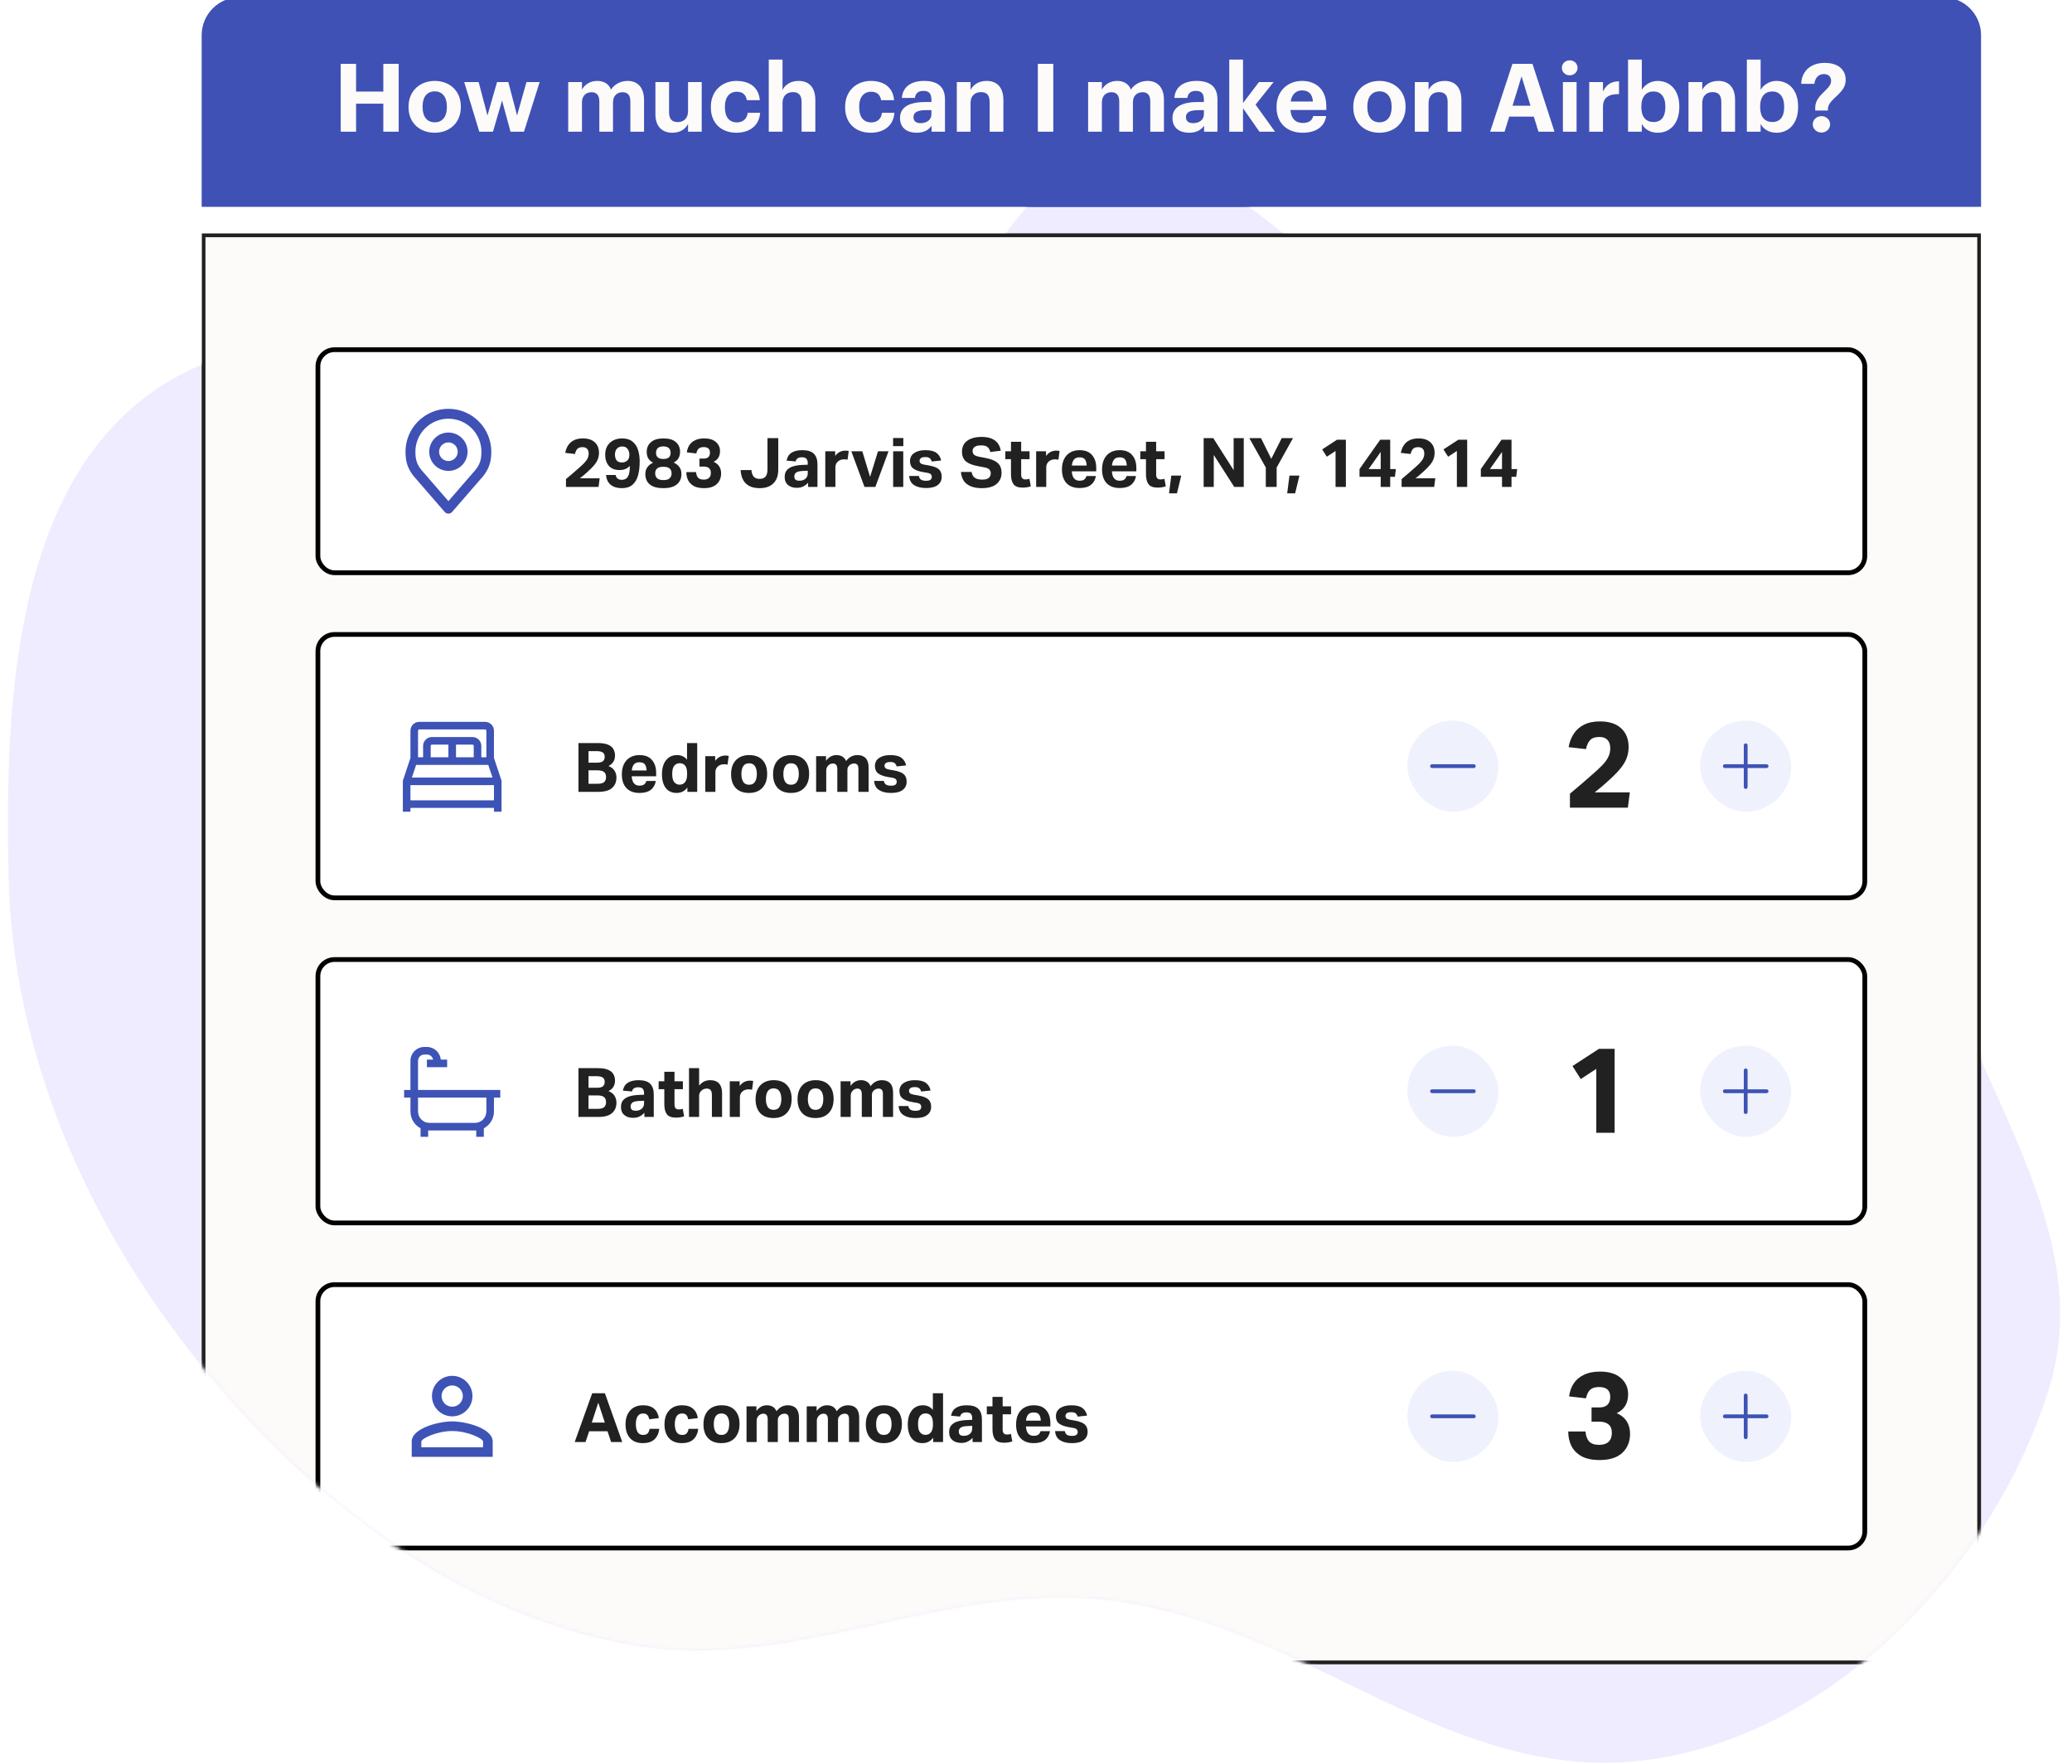 <svg width="524" height="446" viewBox="0 0 524 446" fill="none" xmlns="http://www.w3.org/2000/svg">
<g clip-path="url(#clip0_2005_16116)">
<path fill-rule="evenodd" clip-rule="evenodd" d="M279.859 40.885C312.198 35.936 333.153 74.803 363.783 85.694C402.265 99.377 455.325 83.096 481.71 112.657C507.05 141.047 479.514 185.069 485.155 221.676C492.008 266.151 531.445 307.255 518.358 350.49C505.186 394.008 465.396 438.033 417.6 444.857C366.617 452.137 331.065 410.295 279.859 404.544C237.945 399.837 201.5 423.037 159.976 415.922C115.741 408.343 78.144 378.814 50.933 345.319C22.027 309.738 3.191 266.357 2.172 221.676C1.143 176.594 3.479 117.5 45.22 94.948C93.937 68.628 155.795 121.751 210.421 109.165C243.593 101.522 246.144 46.045 279.859 40.885Z" fill="#EFECFF"/>
<mask id="mask0_2005_16116" style="mask-type:alpha" maskUnits="userSpaceOnUse" x="2" y="40" width="519" height="406">
<path fill-rule="evenodd" clip-rule="evenodd" d="M279.859 40.834C312.198 35.885 333.153 74.752 363.783 85.644C402.265 99.326 455.325 83.045 481.71 112.606C507.05 140.997 479.514 185.018 485.155 221.626C492.008 266.1 531.445 307.205 518.358 350.439C505.186 393.958 465.396 437.982 417.6 444.806C366.617 452.086 331.065 410.245 279.859 404.493C237.945 399.786 201.5 422.987 159.976 415.872C115.741 408.292 78.144 378.763 50.933 345.268C22.027 309.687 3.191 266.306 2.172 221.626C1.143 176.543 3.479 117.449 45.22 94.897C93.937 68.577 155.795 121.701 210.421 109.114C243.593 101.471 246.144 45.994 279.859 40.834Z" fill="#D8F6FF"/>
</mask>
<g mask="url(#mask0_2005_16116)">
<path d="M51 8.9C51 3.598 55.298 -0.7 60.6 -0.7H491.4C496.702 -0.7 501 3.598 501 8.9V52.3H51V8.9Z" fill="#3F51B5"/>
<g filter="url(#filter0_d_2005_16116)">
<path d="M51 52.3H501V398.74C501 404.117 501 406.805 499.954 408.859C499.033 410.665 497.565 412.134 495.758 413.054C493.705 414.1 491.017 414.1 485.64 414.1H66.36C60.983 414.1 58.295 414.1 56.242 413.054C54.435 412.134 52.967 410.665 52.046 408.859C51 406.805 51 404.117 51 398.74V52.3Z" fill="#FDFBF9"/>
<path d="M51.48 52.78H500.52V398.74C500.52 401.436 500.52 403.43 500.391 405.006C500.262 406.578 500.009 407.693 499.526 408.641C498.652 410.357 497.256 411.752 495.54 412.626C494.593 413.109 493.477 413.363 491.906 413.491C490.329 413.62 488.336 413.62 485.64 413.62H66.36C63.664 413.62 61.671 413.62 60.094 413.491C58.523 413.363 57.407 413.109 56.46 412.626C54.744 411.752 53.348 410.357 52.474 408.641C51.991 407.693 51.738 406.578 51.609 405.006C51.48 403.43 51.48 401.436 51.48 398.74V52.78Z" stroke="#212121" stroke-width="0.96"/>
<rect x="80.4" y="81.7" width="391.2" height="56.4" rx="4.2" fill="white"/>
<rect x="80.4" y="81.7" width="391.2" height="56.4" rx="4.2" stroke="black" stroke-width="1.2"/>
<path d="M113.4 111.1C115.388 111.1 117 109.489 117 107.5C117 105.512 115.388 103.9 113.4 103.9C111.412 103.9 109.8 105.512 109.8 107.5C109.8 109.489 111.412 111.1 113.4 111.1Z" stroke="#212121" stroke-width="1.68" stroke-linecap="round" stroke-linejoin="round"/>
<path d="M113.4 97.9C110.854 97.9 108.412 98.912 106.612 100.712C104.811 102.513 103.8 104.954 103.8 107.5C103.8 109.771 104.282 111.256 105.6 112.9L113.4 121.9L121.2 112.9C122.517 111.256 123 109.771 123 107.5C123 104.954 121.988 102.513 120.188 100.712C118.388 98.912 115.946 97.9 113.4 97.9Z" stroke="#212121" stroke-width="1.68" stroke-linecap="round" stroke-linejoin="round"/>
<path d="M143.527 103.905H151.289V105.266H145.073V109.029H150.953V110.407H145.073V114.54H151.608L151.356 115.9H143.527V103.905ZM153.301 107.215H154.746V108.542C155.194 107.971 155.67 107.562 156.174 107.316C156.689 107.069 157.226 106.946 157.786 106.946C158.772 106.946 159.5 107.22 159.97 107.769C160.452 108.307 160.693 109.091 160.693 110.121V115.9H159.231V110.407C159.231 109.6 159.08 109.035 158.778 108.71C158.486 108.374 158.044 108.206 157.45 108.206C157.137 108.206 156.818 108.262 156.493 108.374C156.168 108.486 155.877 108.665 155.619 108.912C155.339 109.158 155.126 109.421 154.981 109.701C154.835 109.97 154.762 110.323 154.762 110.76V115.9H153.301V107.215ZM163.386 113.078V108.374H162.042V107.215H163.386V104.846H164.848V107.215H167.149V108.374H164.848V113.464C164.848 113.89 164.943 114.232 165.133 114.489C165.324 114.747 165.615 114.876 166.007 114.876C166.253 114.876 166.472 114.859 166.662 114.825C166.852 114.78 167.02 114.736 167.166 114.691L167.418 115.816C167.194 115.895 166.948 115.956 166.679 116.001C166.421 116.057 166.113 116.085 165.755 116.085C165.105 116.085 164.607 115.956 164.26 115.699C163.924 115.441 163.694 115.088 163.571 114.64C163.448 114.181 163.386 113.66 163.386 113.078ZM168.421 111.616C168.421 110.608 168.594 109.757 168.941 109.063C169.3 108.368 169.787 107.842 170.403 107.484C171.019 107.125 171.725 106.946 172.52 106.946C173.416 106.946 174.144 107.131 174.704 107.5C175.264 107.859 175.678 108.357 175.947 108.996C176.216 109.634 176.35 110.362 176.35 111.18V111.919H169.899C169.944 112.86 170.185 113.61 170.621 114.17C171.069 114.719 171.702 114.993 172.52 114.993C173.248 114.993 173.78 114.859 174.116 114.59C174.463 114.31 174.693 113.935 174.805 113.464H176.216C176.07 114.293 175.695 114.954 175.09 115.447C174.497 115.928 173.64 116.169 172.52 116.169C171.209 116.169 170.196 115.766 169.479 114.96C168.773 114.153 168.421 113.039 168.421 111.616ZM170.269 109.449C170.089 109.864 169.977 110.323 169.933 110.827H174.872C174.827 109.942 174.637 109.264 174.301 108.794C173.976 108.312 173.377 108.072 172.503 108.072C171.909 108.072 171.433 108.195 171.075 108.441C170.717 108.688 170.448 109.024 170.269 109.449ZM178.288 107.215H179.732V108.559C180.057 108.077 180.438 107.708 180.875 107.45C181.312 107.192 181.776 107.064 182.269 107.064C182.594 107.064 182.852 107.086 183.042 107.131L182.857 108.492C182.745 108.469 182.633 108.452 182.521 108.441C182.409 108.419 182.286 108.408 182.152 108.408C181.883 108.408 181.608 108.458 181.328 108.559C181.06 108.648 180.796 108.805 180.539 109.029C180.292 109.242 180.096 109.488 179.951 109.768C179.816 110.048 179.749 110.373 179.749 110.743V115.9H178.288V107.215ZM193.574 113.616C193.574 113.268 193.478 112.972 193.288 112.725C193.098 112.479 192.678 112.305 192.028 112.204L190.919 112.036C189.945 111.88 189.2 111.622 188.685 111.264C188.17 110.894 187.912 110.306 187.912 109.5C187.912 108.962 188.063 108.503 188.366 108.122C188.668 107.741 189.077 107.45 189.592 107.248C190.118 107.047 190.706 106.946 191.356 106.946C192.196 106.946 192.857 107.052 193.338 107.265C193.82 107.478 194.178 107.764 194.414 108.122C194.649 108.48 194.817 108.878 194.918 109.315L193.59 109.533C193.434 109.063 193.21 108.71 192.918 108.475C192.627 108.228 192.123 108.105 191.406 108.105C190.6 108.105 190.046 108.24 189.743 108.508C189.452 108.777 189.306 109.074 189.306 109.399C189.306 109.757 189.413 110.043 189.626 110.256C189.838 110.457 190.281 110.614 190.953 110.726L192.213 110.928C193.232 111.096 193.96 111.387 194.397 111.801C194.845 112.216 195.069 112.82 195.069 113.616C195.069 114.344 194.778 114.954 194.195 115.447C193.613 115.928 192.739 116.169 191.574 116.169C190.88 116.169 190.247 116.08 189.676 115.9C189.105 115.721 188.64 115.424 188.282 115.01C187.934 114.596 187.738 114.047 187.694 113.364H189.105C189.206 113.968 189.458 114.394 189.861 114.64C190.275 114.876 190.835 114.993 191.541 114.993C192.28 114.993 192.801 114.87 193.103 114.624C193.417 114.366 193.574 114.03 193.574 113.616ZM197.445 113.078V108.374H196.101V107.215H197.445V104.846H198.907V107.215H201.209V108.374H198.907V113.464C198.907 113.89 199.002 114.232 199.193 114.489C199.383 114.747 199.674 114.876 200.066 114.876C200.313 114.876 200.531 114.859 200.721 114.825C200.912 114.78 201.08 114.736 201.225 114.691L201.477 115.816C201.253 115.895 201.007 115.956 200.738 116.001C200.481 116.057 200.173 116.085 199.814 116.085C199.165 116.085 198.666 115.956 198.319 115.699C197.983 115.441 197.753 115.088 197.63 114.64C197.507 114.181 197.445 113.66 197.445 113.078ZM202.848 107.215H204.292V108.559C204.617 108.077 204.998 107.708 205.435 107.45C205.872 107.192 206.336 107.064 206.829 107.064C207.154 107.064 207.412 107.086 207.602 107.131L207.417 108.492C207.305 108.469 207.193 108.452 207.081 108.441C206.969 108.419 206.846 108.408 206.712 108.408C206.443 108.408 206.168 108.458 205.888 108.559C205.62 108.648 205.356 108.805 205.099 109.029C204.852 109.242 204.656 109.488 204.511 109.768C204.376 110.048 204.309 110.373 204.309 110.743V115.9H202.848V107.215ZM208.403 111.616C208.403 110.608 208.576 109.757 208.923 109.063C209.282 108.368 209.769 107.842 210.385 107.484C211.001 107.125 211.707 106.946 212.502 106.946C213.398 106.946 214.126 107.131 214.686 107.5C215.246 107.859 215.66 108.357 215.929 108.996C216.198 109.634 216.332 110.362 216.332 111.18V111.919H209.881C209.926 112.86 210.167 113.61 210.603 114.17C211.051 114.719 211.684 114.993 212.502 114.993C213.23 114.993 213.762 114.859 214.098 114.59C214.445 114.31 214.675 113.935 214.787 113.464H216.198C216.052 114.293 215.677 114.954 215.072 115.447C214.479 115.928 213.622 116.169 212.502 116.169C211.191 116.169 210.178 115.766 209.461 114.96C208.755 114.153 208.403 113.039 208.403 111.616ZM210.251 109.449C210.071 109.864 209.959 110.323 209.915 110.827H214.854C214.809 109.942 214.619 109.264 214.283 108.794C213.958 108.312 213.359 108.072 212.485 108.072C211.891 108.072 211.415 108.195 211.057 108.441C210.699 108.688 210.43 109.024 210.251 109.449ZM217.984 111.616C217.984 110.608 218.158 109.757 218.505 109.063C218.863 108.368 219.35 107.842 219.966 107.484C220.582 107.125 221.288 106.946 222.083 106.946C222.979 106.946 223.707 107.131 224.267 107.5C224.827 107.859 225.242 108.357 225.51 108.996C225.779 109.634 225.914 110.362 225.914 111.18V111.919H219.462C219.507 112.86 219.748 113.61 220.185 114.17C220.633 114.719 221.266 114.993 222.083 114.993C222.811 114.993 223.343 114.859 223.679 114.59C224.026 114.31 224.256 113.935 224.368 113.464H225.779C225.634 114.293 225.258 114.954 224.654 115.447C224.06 115.928 223.203 116.169 222.083 116.169C220.773 116.169 219.759 115.766 219.042 114.96C218.337 114.153 217.984 113.039 217.984 111.616ZM219.832 109.449C219.653 109.864 219.541 110.323 219.496 110.827H224.435C224.39 109.942 224.2 109.264 223.864 108.794C223.539 108.312 222.94 108.072 222.066 108.072C221.473 108.072 220.997 108.195 220.638 108.441C220.28 108.688 220.011 109.024 219.832 109.449ZM228.355 113.078V108.374H227.011V107.215H228.355V104.846H229.816V107.215H232.118V108.374H229.816V113.464C229.816 113.89 229.912 114.232 230.102 114.489C230.292 114.747 230.584 114.876 230.976 114.876C231.222 114.876 231.44 114.859 231.631 114.825C231.821 114.78 231.989 114.736 232.135 114.691L232.387 115.816C232.163 115.895 231.916 115.956 231.648 116.001C231.39 116.057 231.082 116.085 230.724 116.085C230.074 116.085 229.576 115.956 229.228 115.699C228.892 115.441 228.663 115.088 228.54 114.64C228.416 114.181 228.355 113.66 228.355 113.078ZM236.861 113.498C236.861 112.904 236.984 112.423 237.231 112.053C237.488 111.684 237.824 111.392 238.239 111.18C238.664 110.967 239.14 110.816 239.667 110.726C240.204 110.636 240.748 110.58 241.296 110.558L242.792 110.508V110.172C242.792 109.432 242.635 108.9 242.321 108.576C242.008 108.251 241.498 108.088 240.792 108.088C240.098 108.088 239.588 108.206 239.264 108.441C238.939 108.665 238.726 108.979 238.625 109.382L237.298 109.231C237.455 108.436 237.83 107.859 238.424 107.5C239.017 107.131 239.824 106.946 240.843 106.946C242.097 106.946 242.976 107.237 243.48 107.82C243.984 108.402 244.236 109.214 244.236 110.256V115.9H242.825V114.708C242.512 115.088 242.114 115.419 241.632 115.699C241.151 115.968 240.552 116.102 239.835 116.102C238.961 116.102 238.244 115.889 237.684 115.464C237.136 115.027 236.861 114.372 236.861 113.498ZM238.356 113.464C238.356 113.901 238.485 114.254 238.743 114.523C239.012 114.78 239.448 114.909 240.053 114.909C240.871 114.909 241.532 114.708 242.036 114.304C242.54 113.901 242.792 113.308 242.792 112.524V111.549L241.397 111.6C240.613 111.622 239.997 111.712 239.549 111.868C239.112 112.014 238.804 112.221 238.625 112.49C238.446 112.748 238.356 113.072 238.356 113.464ZM246.17 111.6C246.17 110.166 246.511 109.035 247.195 108.206C247.889 107.366 248.835 106.946 250.034 106.946C250.493 106.946 250.958 107.041 251.428 107.232C251.899 107.411 252.335 107.758 252.739 108.273V103.905H254.2V115.9H252.772V114.64C252.414 115.133 251.999 115.514 251.529 115.783C251.059 116.04 250.504 116.169 249.866 116.169C249.026 116.169 248.331 115.968 247.783 115.564C247.234 115.161 246.825 114.612 246.556 113.918C246.299 113.224 246.17 112.451 246.17 111.6ZM247.699 111.566C247.699 112.417 247.816 113.089 248.051 113.582C248.287 114.075 248.589 114.428 248.959 114.64C249.328 114.842 249.715 114.943 250.118 114.943C250.913 114.943 251.557 114.685 252.05 114.17C252.543 113.655 252.789 112.893 252.789 111.885V111.297C252.789 110.2 252.548 109.404 252.067 108.912C251.596 108.408 250.986 108.156 250.235 108.156C249.765 108.156 249.334 108.268 248.942 108.492C248.561 108.716 248.259 109.08 248.035 109.584C247.811 110.076 247.699 110.737 247.699 111.566ZM256.178 111.6C256.178 110.166 256.519 109.035 257.203 108.206C257.897 107.366 258.843 106.946 260.042 106.946C260.501 106.946 260.966 107.041 261.436 107.232C261.907 107.411 262.343 107.758 262.747 108.273V103.905H264.208V115.9H262.78V114.64C262.422 115.133 262.007 115.514 261.537 115.783C261.067 116.04 260.512 116.169 259.874 116.169C259.034 116.169 258.339 115.968 257.791 115.564C257.242 115.161 256.833 114.612 256.564 113.918C256.307 113.224 256.178 112.451 256.178 111.6ZM257.707 111.566C257.707 112.417 257.824 113.089 258.059 113.582C258.295 114.075 258.597 114.428 258.967 114.64C259.336 114.842 259.723 114.943 260.126 114.943C260.921 114.943 261.565 114.685 262.058 114.17C262.551 113.655 262.797 112.893 262.797 111.885V111.297C262.797 110.2 262.556 109.404 262.075 108.912C261.604 108.408 260.994 108.156 260.243 108.156C259.773 108.156 259.342 108.268 258.95 108.492C258.569 108.716 258.267 109.08 258.043 109.584C257.819 110.076 257.707 110.737 257.707 111.566ZM266.471 107.215H267.916V108.559C268.241 108.077 268.622 107.708 269.058 107.45C269.495 107.192 269.96 107.064 270.453 107.064C270.778 107.064 271.035 107.086 271.226 107.131L271.041 108.492C270.929 108.469 270.817 108.452 270.705 108.441C270.593 108.419 270.47 108.408 270.335 108.408C270.066 108.408 269.792 108.458 269.512 108.559C269.243 108.648 268.98 108.805 268.722 109.029C268.476 109.242 268.28 109.488 268.134 109.768C268 110.048 267.933 110.373 267.933 110.743V115.9H266.471V107.215ZM272.026 111.616C272.026 110.608 272.2 109.757 272.547 109.063C272.905 108.368 273.393 107.842 274.009 107.484C274.625 107.125 275.33 106.946 276.125 106.946C277.021 106.946 277.749 107.131 278.309 107.5C278.869 107.859 279.284 108.357 279.553 108.996C279.821 109.634 279.956 110.362 279.956 111.18V111.919H273.505C273.549 112.86 273.79 113.61 274.227 114.17C274.675 114.719 275.308 114.993 276.125 114.993C276.853 114.993 277.385 114.859 277.721 114.59C278.069 114.31 278.298 113.935 278.41 113.464H279.821C279.676 114.293 279.301 114.954 278.696 115.447C278.102 115.928 277.245 116.169 276.125 116.169C274.815 116.169 273.801 115.766 273.085 114.96C272.379 114.153 272.026 113.039 272.026 111.616ZM273.874 109.449C273.695 109.864 273.583 110.323 273.538 110.827H278.477C278.433 109.942 278.242 109.264 277.906 108.794C277.581 108.312 276.982 108.072 276.109 108.072C275.515 108.072 275.039 108.195 274.681 108.441C274.322 108.688 274.053 109.024 273.874 109.449ZM287.303 113.616C287.303 113.268 287.207 112.972 287.017 112.725C286.827 112.479 286.407 112.305 285.757 112.204L284.648 112.036C283.674 111.88 282.929 111.622 282.414 111.264C281.899 110.894 281.641 110.306 281.641 109.5C281.641 108.962 281.792 108.503 282.095 108.122C282.397 107.741 282.806 107.45 283.321 107.248C283.847 107.047 284.435 106.946 285.085 106.946C285.925 106.946 286.586 107.052 287.067 107.265C287.549 107.478 287.907 107.764 288.143 108.122C288.378 108.48 288.546 108.878 288.647 109.315L287.319 109.533C287.163 109.063 286.939 108.71 286.647 108.475C286.356 108.228 285.852 108.105 285.135 108.105C284.329 108.105 283.775 108.24 283.472 108.508C283.181 108.777 283.035 109.074 283.035 109.399C283.035 109.757 283.142 110.043 283.355 110.256C283.567 110.457 284.01 110.614 284.682 110.726L285.942 110.928C286.961 111.096 287.689 111.387 288.126 111.801C288.574 112.216 288.798 112.82 288.798 113.616C288.798 114.344 288.507 114.954 287.924 115.447C287.342 115.928 286.468 116.169 285.303 116.169C284.609 116.169 283.976 116.08 283.405 115.9C282.834 115.721 282.369 115.424 282.011 115.01C281.663 114.596 281.467 114.047 281.423 113.364H282.834C282.935 113.968 283.187 114.394 283.59 114.64C284.004 114.876 284.564 114.993 285.27 114.993C286.009 114.993 286.53 114.87 286.832 114.624C287.146 114.366 287.303 114.03 287.303 113.616ZM296.08 113.616C296.08 113.268 295.985 112.972 295.794 112.725C295.604 112.479 295.184 112.305 294.534 112.204L293.426 112.036C292.451 111.88 291.706 111.622 291.191 111.264C290.676 110.894 290.418 110.306 290.418 109.5C290.418 108.962 290.57 108.503 290.872 108.122C291.174 107.741 291.583 107.45 292.098 107.248C292.625 107.047 293.213 106.946 293.862 106.946C294.702 106.946 295.363 107.052 295.845 107.265C296.326 107.478 296.685 107.764 296.92 108.122C297.155 108.48 297.323 108.878 297.424 109.315L296.097 109.533C295.94 109.063 295.716 108.71 295.425 108.475C295.134 108.228 294.63 108.105 293.913 108.105C293.106 108.105 292.552 108.24 292.25 108.508C291.958 108.777 291.813 109.074 291.813 109.399C291.813 109.757 291.919 110.043 292.132 110.256C292.345 110.457 292.787 110.614 293.459 110.726L294.719 110.928C295.738 111.096 296.466 111.387 296.903 111.801C297.351 112.216 297.575 112.82 297.575 113.616C297.575 114.344 297.284 114.954 296.702 115.447C296.119 115.928 295.246 116.169 294.081 116.169C293.386 116.169 292.754 116.08 292.182 115.9C291.611 115.721 291.146 115.424 290.788 115.01C290.441 114.596 290.245 114.047 290.2 113.364H291.611C291.712 113.968 291.964 114.394 292.367 114.64C292.782 114.876 293.342 114.993 294.047 114.993C294.786 114.993 295.307 114.87 295.61 114.624C295.923 114.366 296.08 114.03 296.08 113.616Z" fill="#212121"/>
<rect x="80.4" y="153.7" width="391.2" height="66.6" rx="4.2" fill="white"/>
<rect x="80.4" y="153.7" width="391.2" height="66.6" rx="4.2" stroke="black" stroke-width="1.2"/>
<path fill-rule="evenodd" clip-rule="evenodd" d="M124.92 198.52V197.56H103.8V198.52H101.88V190.685L103.8 184.925V178.04C103.8 176.803 104.803 175.8 106.04 175.8H122.68C123.917 175.8 124.92 176.803 124.92 178.04V184.925L126.84 190.685V198.52H124.92ZM106.04 177.72C105.863 177.72 105.72 177.864 105.72 178.04V184.76H107V181.88C107 180.643 108.003 179.64 109.24 179.64H119.48C120.717 179.64 121.72 180.643 121.72 181.88V184.76H123V178.04C123 177.864 122.857 177.72 122.68 177.72H106.04ZM119.8 184.76V181.88C119.8 181.704 119.657 181.56 119.48 181.56H115.32V184.76H119.8ZM113.4 184.76V181.56H109.24C109.063 181.56 108.92 181.704 108.92 181.88V184.76H113.4ZM104.172 189.88L105.238 186.68H123.481L124.548 189.88H104.172ZM103.8 195.64V191.8H124.92V195.64H103.8Z" fill="#3D53B6"/>
<path d="M146.29 181.163H151.197C152.257 181.163 153.104 181.295 153.737 181.56C154.371 181.813 154.826 182.176 155.102 182.649C155.39 183.121 155.534 183.68 155.534 184.325C155.534 184.901 155.402 185.413 155.137 185.863C154.884 186.3 154.469 186.669 153.893 186.969C154.619 187.268 155.131 187.671 155.431 188.178C155.742 188.685 155.897 189.261 155.897 189.906C155.897 190.989 155.529 191.859 154.791 192.516C154.054 193.172 152.885 193.5 151.284 193.5H146.29V181.163ZM153.271 189.768C153.271 189.192 153.104 188.766 152.77 188.489C152.436 188.201 151.883 188.057 151.111 188.057H148.83V191.461H151.059C151.9 191.461 152.476 191.317 152.787 191.029C153.11 190.73 153.271 190.309 153.271 189.768ZM152.925 184.636C152.925 184.129 152.764 183.766 152.441 183.547C152.13 183.317 151.6 183.202 150.852 183.202H148.83V186.122H150.99C151.67 186.122 152.159 186.001 152.459 185.759C152.77 185.506 152.925 185.131 152.925 184.636ZM157.264 189.077C157.264 188.04 157.449 187.159 157.817 186.433C158.186 185.707 158.704 185.154 159.373 184.774C160.041 184.394 160.824 184.204 161.723 184.204C163.117 184.204 164.165 184.613 164.868 185.431C165.582 186.249 165.939 187.343 165.939 188.714V189.561H159.753C159.856 191.139 160.507 191.928 161.705 191.928C162.247 191.928 162.65 191.824 162.915 191.617C163.18 191.41 163.358 191.122 163.451 190.753H165.853C165.68 191.721 165.253 192.469 164.574 192.999C163.894 193.518 162.949 193.777 161.74 193.777C160.3 193.777 159.194 193.368 158.422 192.55C157.65 191.732 157.264 190.574 157.264 189.077ZM163.52 188.092C163.485 187.412 163.341 186.9 163.088 186.554C162.846 186.197 162.391 186.018 161.723 186.018C161.066 186.018 160.594 186.203 160.306 186.571C160.018 186.928 159.839 187.435 159.77 188.092H163.52ZM167.406 189.077C167.406 187.568 167.746 186.381 168.426 185.517C169.117 184.642 170.062 184.204 171.26 184.204C171.732 184.204 172.181 184.296 172.608 184.48C173.045 184.665 173.425 184.964 173.748 185.379V181.163H176.323V193.5H173.834V192.412C173.5 192.85 173.109 193.189 172.659 193.431C172.21 193.662 171.686 193.777 171.087 193.777C170.28 193.777 169.601 193.581 169.048 193.189C168.506 192.798 168.097 192.251 167.821 191.548C167.544 190.834 167.406 190.01 167.406 189.077ZM169.998 188.973C169.998 189.964 170.177 190.667 170.534 191.081C170.903 191.484 171.34 191.686 171.847 191.686C172.469 191.686 172.942 191.467 173.264 191.029C173.598 190.58 173.765 189.975 173.765 189.215V188.783C173.765 187.931 173.604 187.297 173.281 186.882C172.959 186.468 172.498 186.26 171.899 186.26C171.335 186.26 170.874 186.473 170.517 186.9C170.171 187.326 169.998 188.017 169.998 188.973ZM178.365 184.48H180.87V185.673C181.527 184.774 182.379 184.325 183.428 184.325C183.589 184.325 183.739 184.331 183.877 184.342C184.027 184.354 184.165 184.377 184.292 184.411L183.998 186.606C183.848 186.583 183.704 186.565 183.566 186.554C183.428 186.531 183.278 186.519 183.117 186.519C182.84 186.519 182.575 186.56 182.322 186.64C182.08 186.709 181.849 186.83 181.631 187.003C181.412 187.176 181.239 187.389 181.112 187.643C180.985 187.896 180.922 188.196 180.922 188.541V193.5H178.365V184.48ZM184.889 189.025C184.889 187.516 185.298 186.335 186.116 185.483C186.934 184.63 188.057 184.204 189.485 184.204C190.925 184.204 192.037 184.619 192.82 185.448C193.615 186.277 194.013 187.447 194.013 188.956C194.013 190.453 193.604 191.634 192.786 192.498C191.979 193.351 190.856 193.777 189.416 193.777C187.976 193.777 186.859 193.362 186.064 192.533C185.28 191.692 184.889 190.523 184.889 189.025ZM187.498 188.99C187.498 189.831 187.654 190.494 187.965 190.978C188.276 191.461 188.765 191.703 189.433 191.703C190.113 191.703 190.608 191.461 190.919 190.978C191.242 190.482 191.403 189.814 191.403 188.973C191.403 188.132 191.242 187.476 190.919 187.003C190.608 186.519 190.113 186.277 189.433 186.277C188.765 186.277 188.276 186.519 187.965 187.003C187.654 187.476 187.498 188.138 187.498 188.99ZM195.503 189.025C195.503 187.516 195.912 186.335 196.73 185.483C197.548 184.63 198.671 184.204 200.1 184.204C201.54 184.204 202.651 184.619 203.435 185.448C204.23 186.277 204.627 187.447 204.627 188.956C204.627 190.453 204.218 191.634 203.4 192.498C202.594 193.351 201.47 193.777 200.03 193.777C198.59 193.777 197.473 193.362 196.678 192.533C195.895 191.692 195.503 190.523 195.503 189.025ZM198.112 188.99C198.112 189.831 198.268 190.494 198.579 190.978C198.89 191.461 199.38 191.703 200.048 191.703C200.727 191.703 201.223 191.461 201.534 190.978C201.856 190.482 202.018 189.814 202.018 188.973C202.018 188.132 201.856 187.476 201.534 187.003C201.223 186.519 200.727 186.277 200.048 186.277C199.38 186.277 198.89 186.519 198.579 187.003C198.268 187.476 198.112 188.138 198.112 188.99ZM206.394 184.48H208.9V185.638C209.614 184.682 210.489 184.204 211.526 184.204C212.724 184.204 213.542 184.705 213.98 185.707C214.729 184.705 215.685 184.204 216.848 184.204C217.747 184.204 218.438 184.463 218.922 184.981C219.417 185.5 219.665 186.283 219.665 187.332V193.5H217.09V187.746C217.09 187.205 216.998 186.836 216.814 186.64C216.629 186.433 216.359 186.329 216.002 186.329C215.783 186.329 215.57 186.37 215.362 186.45C215.155 186.519 214.959 186.64 214.775 186.813C214.637 186.951 214.521 187.113 214.429 187.297C214.349 187.481 214.308 187.689 214.308 187.919V193.5H211.751V187.764C211.751 187.245 211.653 186.876 211.457 186.658C211.273 186.439 211.002 186.329 210.645 186.329C210.184 186.329 209.781 186.508 209.435 186.865C209.32 186.992 209.211 187.153 209.107 187.349C209.003 187.545 208.951 187.792 208.951 188.092V193.5H206.394V184.48ZM226.782 190.96C226.782 190.695 226.701 190.476 226.54 190.304C226.39 190.131 226.079 190.004 225.607 189.924L224.587 189.751C223.458 189.555 222.623 189.25 222.082 188.835C221.54 188.42 221.27 187.798 221.27 186.969C221.27 186.093 221.621 185.413 222.324 184.93C223.038 184.446 223.983 184.204 225.158 184.204C226.436 184.204 227.381 184.44 227.992 184.912C228.602 185.385 228.988 186.018 229.149 186.813L226.765 187.072C226.661 186.704 226.494 186.427 226.264 186.243C226.033 186.047 225.665 185.949 225.158 185.949C224.616 185.949 224.236 186.041 224.017 186.226C223.798 186.41 223.689 186.629 223.689 186.882C223.689 187.147 223.775 187.36 223.948 187.522C224.121 187.671 224.455 187.792 224.95 187.884L226.073 188.075C227.26 188.293 228.089 188.616 228.562 189.042C229.046 189.468 229.288 190.102 229.288 190.943C229.288 191.819 228.953 192.51 228.285 193.017C227.629 193.524 226.649 193.777 225.348 193.777C224.092 193.777 223.084 193.535 222.324 193.051C221.563 192.567 221.143 191.796 221.062 190.736H223.516C223.597 191.173 223.781 191.484 224.069 191.669C224.369 191.853 224.783 191.945 225.313 191.945C225.855 191.945 226.235 191.859 226.454 191.686C226.673 191.502 226.782 191.26 226.782 190.96Z" fill="#212121"/>
<rect x="341.84" y="175.48" width="23.04" height="23.04" rx="11.52" fill="#EFF1FD"/>
<path d="M359.12 187C359.12 187.128 359.069 187.25 358.979 187.34C358.889 187.43 358.767 187.48 358.64 187.48H348.08C347.952 187.48 347.83 187.43 347.74 187.34C347.65 187.25 347.6 187.128 347.6 187C347.6 186.873 347.65 186.751 347.74 186.661C347.83 186.571 347.952 186.52 348.08 186.52H358.64C358.767 186.52 358.889 186.571 358.979 186.661C359.069 186.751 359.12 186.873 359.12 187Z" fill="#3D53B6"/>
<path d="M389.989 193.967C390.767 193.312 391.617 192.595 392.539 191.817C393.46 191.018 394.31 190.281 395.088 189.605C396.338 188.54 397.331 187.629 398.068 186.871C398.805 186.113 399.338 185.397 399.666 184.721C400.014 184.045 400.188 183.308 400.188 182.509C400.188 181.567 399.952 180.85 399.481 180.358C399.01 179.867 398.334 179.621 397.454 179.621C396.389 179.621 395.611 179.877 395.119 180.389C394.628 180.881 394.269 181.649 394.044 182.693L389.651 182.202C389.876 180.952 390.296 179.846 390.91 178.884C391.525 177.901 392.385 177.123 393.491 176.549C394.597 175.976 395.969 175.689 397.607 175.689C399.922 175.689 401.703 176.273 402.953 177.44C404.202 178.607 404.827 180.174 404.827 182.14C404.827 183.185 404.652 184.158 404.304 185.059C403.956 185.939 403.403 186.83 402.645 187.731C401.908 188.612 400.935 189.595 399.727 190.68C399.236 191.131 398.703 191.602 398.13 192.094C397.556 192.585 396.932 193.097 396.256 193.63H405.134L404.642 197.5H389.989V193.967Z" fill="#212121"/>
<rect x="429.96" y="175.48" width="23.04" height="23.04" rx="11.52" fill="#EFF1FD"/>
<path d="M447.24 187C447.24 187.128 447.189 187.25 447.099 187.34C447.009 187.43 446.887 187.48 446.76 187.48H441.96V192.28C441.96 192.408 441.909 192.53 441.819 192.62C441.729 192.71 441.607 192.76 441.48 192.76C441.352 192.76 441.23 192.71 441.14 192.62C441.05 192.53 441 192.408 441 192.28V187.48H436.2C436.072 187.48 435.95 187.43 435.86 187.34C435.77 187.25 435.72 187.128 435.72 187C435.72 186.873 435.77 186.751 435.86 186.661C435.95 186.571 436.072 186.52 436.2 186.52H441V181.72C441 181.593 441.05 181.471 441.14 181.381C441.23 181.291 441.352 181.24 441.48 181.24C441.607 181.24 441.729 181.291 441.819 181.381C441.909 181.471 441.96 181.593 441.96 181.72V186.52H446.76C446.887 186.52 447.009 186.571 447.099 186.661C447.189 186.751 447.24 186.873 447.24 187Z" fill="#3D53B6"/>
<rect x="80.4" y="235.9" width="391.2" height="66.6" rx="4.2" fill="white"/>
<rect x="80.4" y="235.9" width="391.2" height="66.6" rx="4.2" stroke="black" stroke-width="1.2"/>
<path fill-rule="evenodd" clip-rule="evenodd" d="M105.72 261.52C105.72 260.637 106.437 259.92 107.32 259.92H107.96C108.734 259.92 109.38 260.47 109.528 261.2H107.96V263.12H113.08V261.2H111.466C111.304 259.406 109.796 258 107.96 258H107.32C105.376 258 103.8 259.576 103.8 261.52V268.88H102.2V270.8H103.8V274.32C103.8 276.162 104.838 277.762 106.36 278.567V280.72H108.28V279.11C108.386 279.117 108.493 279.12 108.6 279.12H120.12C120.228 279.12 120.334 279.117 120.44 279.11V280.72H122.36V278.567C123.883 277.762 124.92 276.162 124.92 274.32V270.8H126.52V268.88H105.72V261.52ZM105.72 274.32V270.8H123V274.32C123 275.911 121.711 277.2 120.12 277.2H108.6C107.01 277.2 105.72 275.911 105.72 274.32Z" fill="#3D53B6"/>
<path d="M146.29 263.363H151.197C152.257 263.363 153.104 263.495 153.737 263.76C154.371 264.013 154.826 264.376 155.102 264.849C155.39 265.321 155.534 265.88 155.534 266.525C155.534 267.101 155.402 267.613 155.137 268.063C154.884 268.5 154.469 268.869 153.893 269.169C154.619 269.468 155.131 269.871 155.431 270.378C155.742 270.885 155.897 271.461 155.897 272.106C155.897 273.189 155.529 274.059 154.791 274.715C154.054 275.372 152.885 275.7 151.284 275.7H146.29V263.363ZM153.271 271.968C153.271 271.392 153.104 270.966 152.77 270.689C152.436 270.401 151.883 270.257 151.111 270.257H148.83V273.661H151.059C151.9 273.661 152.476 273.517 152.787 273.229C153.11 272.93 153.271 272.509 153.271 271.968ZM152.925 266.836C152.925 266.329 152.764 265.966 152.441 265.747C152.13 265.517 151.6 265.402 150.852 265.402H148.83V268.322H150.99C151.67 268.322 152.159 268.201 152.459 267.959C152.77 267.706 152.925 267.331 152.925 266.836ZM157.04 273.212C157.04 272.417 157.247 271.807 157.662 271.38C158.088 270.943 158.647 270.632 159.338 270.447C160.029 270.263 160.778 270.159 161.584 270.136L162.88 270.084V269.756C162.88 269.203 162.765 268.806 162.535 268.564C162.304 268.322 161.936 268.201 161.429 268.201C160.933 268.201 160.559 268.293 160.306 268.477C160.064 268.65 159.902 268.909 159.822 269.255L157.524 269.048C157.685 268.149 158.1 267.487 158.768 267.06C159.436 266.623 160.346 266.404 161.498 266.404C162.857 266.404 163.837 266.709 164.436 267.32C165.035 267.93 165.334 268.829 165.334 270.015V275.7H162.967V274.646C162.61 275.038 162.201 275.349 161.74 275.579C161.291 275.81 160.743 275.925 160.098 275.925C159.188 275.925 158.451 275.689 157.886 275.217C157.322 274.744 157.04 274.076 157.04 273.212ZM159.476 273.057C159.476 273.391 159.574 273.656 159.77 273.851C159.977 274.036 160.306 274.128 160.755 274.128C161.4 274.128 161.913 273.961 162.293 273.627C162.685 273.293 162.88 272.826 162.88 272.227V271.605L161.688 271.657C160.859 271.691 160.283 271.824 159.96 272.054C159.637 272.285 159.476 272.619 159.476 273.057ZM168.003 272.486V268.685H166.568V266.68H168.003V264.278H170.577V266.68H172.703V268.685H170.577V272.59C170.577 272.97 170.664 273.27 170.837 273.489C171.009 273.696 171.28 273.8 171.649 273.8C171.845 273.8 172.023 273.788 172.184 273.765C172.357 273.731 172.519 273.69 172.668 273.644L173.014 275.545C172.691 275.649 172.369 275.729 172.046 275.787C171.724 275.844 171.361 275.873 170.958 275.873C169.84 275.873 169.068 275.585 168.642 275.009C168.216 274.433 168.003 273.592 168.003 272.486ZM174.247 263.363H176.805V267.769C177.254 267.251 177.703 266.893 178.152 266.698C178.613 266.502 179.097 266.404 179.604 266.404C180.595 266.404 181.343 266.686 181.85 267.251C182.357 267.803 182.611 268.604 182.611 269.652V275.7H180.036V270.136C180.036 269.56 179.926 269.151 179.708 268.909C179.5 268.656 179.178 268.529 178.74 268.529C178.486 268.529 178.233 268.575 177.98 268.667C177.738 268.76 177.525 268.904 177.34 269.099C177.167 269.272 177.035 269.457 176.943 269.652C176.851 269.848 176.805 270.102 176.805 270.413V275.7H174.247V263.363ZM184.558 266.68H187.063V267.873C187.72 266.974 188.572 266.525 189.621 266.525C189.782 266.525 189.932 266.531 190.07 266.542C190.22 266.554 190.358 266.577 190.485 266.611L190.191 268.806C190.041 268.783 189.897 268.765 189.759 268.754C189.621 268.731 189.471 268.719 189.31 268.719C189.033 268.719 188.768 268.76 188.515 268.84C188.273 268.909 188.043 269.03 187.824 269.203C187.605 269.376 187.432 269.589 187.305 269.843C187.179 270.096 187.115 270.395 187.115 270.741V275.7H184.558V266.68ZM191.082 271.225C191.082 269.716 191.491 268.535 192.309 267.683C193.127 266.83 194.25 266.404 195.678 266.404C197.118 266.404 198.23 266.819 199.013 267.648C199.808 268.477 200.206 269.647 200.206 271.156C200.206 272.653 199.797 273.834 198.979 274.698C198.172 275.551 197.049 275.977 195.609 275.977C194.169 275.977 193.052 275.562 192.257 274.733C191.474 273.892 191.082 272.723 191.082 271.225ZM193.691 271.19C193.691 272.031 193.847 272.694 194.158 273.178C194.469 273.661 194.958 273.903 195.627 273.903C196.306 273.903 196.802 273.661 197.113 273.178C197.435 272.682 197.596 272.014 197.596 271.173C197.596 270.332 197.435 269.675 197.113 269.203C196.802 268.719 196.306 268.477 195.627 268.477C194.958 268.477 194.469 268.719 194.158 269.203C193.847 269.675 193.691 270.338 193.691 271.19ZM201.696 271.225C201.696 269.716 202.105 268.535 202.923 267.683C203.741 266.83 204.864 266.404 206.293 266.404C207.733 266.404 208.844 266.819 209.628 267.648C210.423 268.477 210.82 269.647 210.82 271.156C210.82 272.653 210.411 273.834 209.593 274.698C208.787 275.551 207.664 275.977 206.224 275.977C204.784 275.977 203.666 275.562 202.871 274.733C202.088 273.892 201.696 272.723 201.696 271.225ZM204.306 271.19C204.306 272.031 204.461 272.694 204.772 273.178C205.083 273.661 205.573 273.903 206.241 273.903C206.921 273.903 207.416 273.661 207.727 273.178C208.05 272.682 208.211 272.014 208.211 271.173C208.211 270.332 208.05 269.675 207.727 269.203C207.416 268.719 206.921 268.477 206.241 268.477C205.573 268.477 205.083 268.719 204.772 269.203C204.461 269.675 204.306 270.338 204.306 271.19ZM212.587 266.68H215.093V267.838C215.807 266.882 216.682 266.404 217.719 266.404C218.917 266.404 219.735 266.905 220.173 267.907C220.922 266.905 221.878 266.404 223.042 266.404C223.94 266.404 224.631 266.663 225.115 267.181C225.61 267.7 225.858 268.483 225.858 269.531V275.7H223.283V269.946C223.283 269.405 223.191 269.036 223.007 268.84C222.823 268.633 222.552 268.529 222.195 268.529C221.976 268.529 221.763 268.57 221.555 268.65C221.348 268.719 221.152 268.84 220.968 269.013C220.83 269.151 220.714 269.313 220.622 269.497C220.542 269.681 220.501 269.889 220.501 270.119V275.7H217.944V269.963C217.944 269.445 217.846 269.076 217.65 268.858C217.466 268.639 217.195 268.529 216.838 268.529C216.377 268.529 215.974 268.708 215.628 269.065C215.513 269.192 215.404 269.353 215.3 269.549C215.196 269.745 215.145 269.992 215.145 270.292V275.7H212.587V266.68ZM232.975 273.16C232.975 272.895 232.894 272.676 232.733 272.504C232.583 272.331 232.272 272.204 231.8 272.123L230.781 271.951C229.652 271.755 228.816 271.45 228.275 271.035C227.733 270.62 227.463 269.998 227.463 269.169C227.463 268.293 227.814 267.613 228.517 267.13C229.231 266.646 230.176 266.404 231.351 266.404C232.629 266.404 233.574 266.64 234.185 267.112C234.795 267.585 235.181 268.218 235.342 269.013L232.958 269.272C232.854 268.904 232.687 268.627 232.457 268.443C232.226 268.247 231.858 268.149 231.351 268.149C230.809 268.149 230.429 268.241 230.21 268.426C229.991 268.61 229.882 268.829 229.882 269.082C229.882 269.347 229.968 269.56 230.141 269.722C230.314 269.871 230.648 269.992 231.143 270.084L232.267 270.275C233.453 270.493 234.283 270.816 234.755 271.242C235.239 271.668 235.481 272.302 235.481 273.143C235.481 274.019 235.147 274.71 234.478 275.217C233.822 275.723 232.843 275.977 231.541 275.977C230.285 275.977 229.277 275.735 228.517 275.251C227.757 274.767 227.336 273.995 227.255 272.936H229.709C229.79 273.373 229.974 273.684 230.262 273.869C230.562 274.053 230.976 274.145 231.506 274.145C232.048 274.145 232.428 274.059 232.647 273.886C232.866 273.702 232.975 273.46 232.975 273.16Z" fill="#212121"/>
<rect x="341.84" y="257.68" width="23.04" height="23.04" rx="11.52" fill="#EFF1FD"/>
<path d="M359.12 269.2C359.12 269.328 359.069 269.45 358.979 269.54C358.889 269.63 358.767 269.68 358.64 269.68H348.08C347.952 269.68 347.83 269.63 347.74 269.54C347.65 269.45 347.6 269.328 347.6 269.2C347.6 269.073 347.65 268.951 347.74 268.861C347.83 268.771 347.952 268.72 348.08 268.72H358.64C358.767 268.72 358.889 268.771 358.979 268.861C359.069 268.951 359.12 269.073 359.12 269.2Z" fill="#3D53B6"/>
<path d="M396.655 263.541L392.723 266.122L390.634 262.835L397.331 258.473H401.294V279.7H396.655V263.541Z" fill="#212121"/>
<rect x="429.96" y="257.68" width="23.04" height="23.04" rx="11.52" fill="#EFF1FD"/>
<path d="M447.24 269.2C447.24 269.327 447.189 269.45 447.099 269.54C447.009 269.63 446.887 269.68 446.76 269.68H441.96V274.48C441.96 274.607 441.909 274.73 441.819 274.82C441.729 274.91 441.607 274.96 441.48 274.96C441.352 274.96 441.23 274.91 441.14 274.82C441.05 274.73 441 274.607 441 274.48V269.68H436.2C436.072 269.68 435.95 269.63 435.86 269.54C435.77 269.45 435.72 269.327 435.72 269.2C435.72 269.073 435.77 268.951 435.86 268.861C435.95 268.771 436.072 268.72 436.2 268.72H441V263.92C441 263.793 441.05 263.671 441.14 263.581C441.23 263.491 441.352 263.44 441.48 263.44C441.607 263.44 441.729 263.491 441.819 263.581C441.909 263.671 441.96 263.793 441.96 263.92V268.72H446.76C446.887 268.72 447.009 268.771 447.099 268.861C447.189 268.951 447.24 269.073 447.24 269.2Z" fill="#3D53B6"/>
<rect x="80.4" y="318.1" width="391.2" height="66.6" rx="4.2" fill="white"/>
<rect x="80.4" y="318.1" width="391.2" height="66.6" rx="4.2" stroke="black" stroke-width="1.2"/>
<path d="M114.361 343.593C115.846 343.593 117.049 344.796 117.049 346.281C117.049 347.766 115.846 348.969 114.361 348.969C112.876 348.969 111.673 347.766 111.673 346.281C111.673 344.796 112.876 343.593 114.361 343.593ZM114.361 355.113C118.163 355.113 122.169 356.982 122.169 357.801V359.209H106.553V357.801C106.553 356.982 110.559 355.113 114.361 355.113ZM114.361 341.161C111.532 341.161 109.241 343.452 109.241 346.281C109.241 349.11 111.532 351.401 114.361 351.401C117.19 351.401 119.481 349.11 119.481 346.281C119.481 343.452 117.19 341.161 114.361 341.161ZM114.361 352.681C110.943 352.681 104.121 354.396 104.121 357.801V361.641H124.601V357.801C124.601 354.396 117.779 352.681 114.361 352.681Z" fill="#3D53B6"/>
<path d="M153.634 355.17H149.003L148.07 357.901H145.339L149.763 345.563H152.977L157.366 357.901H154.55L153.634 355.17ZM151.301 347.947L149.659 352.976H152.96L151.301 347.947ZM158.192 353.442C158.192 351.945 158.59 350.764 159.385 349.9C160.18 349.036 161.274 348.604 162.668 348.604C163.832 348.604 164.742 348.892 165.398 349.468C166.066 350.032 166.475 350.827 166.625 351.853L164.189 352.146C164.108 351.686 163.952 351.328 163.722 351.075C163.492 350.81 163.14 350.678 162.668 350.678C162 350.678 161.522 350.925 161.234 351.421C160.946 351.904 160.802 352.555 160.802 353.373C160.802 354.191 160.946 354.854 161.234 355.36C161.522 355.856 162 356.104 162.668 356.104C163.175 356.104 163.549 355.971 163.791 355.706C164.045 355.43 164.206 355.049 164.275 354.566H166.729C166.591 355.718 166.176 356.61 165.485 357.244C164.793 357.866 163.832 358.177 162.599 358.177C161.182 358.177 160.093 357.757 159.333 356.916C158.573 356.063 158.192 354.905 158.192 353.442ZM168.047 353.442C168.047 351.945 168.445 350.764 169.24 349.9C170.035 349.036 171.129 348.604 172.523 348.604C173.687 348.604 174.597 348.892 175.253 349.468C175.921 350.032 176.33 350.827 176.48 351.853L174.044 352.146C173.963 351.686 173.807 351.328 173.577 351.075C173.347 350.81 172.995 350.678 172.523 350.678C171.855 350.678 171.377 350.925 171.089 351.421C170.801 351.904 170.657 352.555 170.657 353.373C170.657 354.191 170.801 354.854 171.089 355.36C171.377 355.856 171.855 356.104 172.523 356.104C173.03 356.104 173.404 355.971 173.646 355.706C173.9 355.43 174.061 355.049 174.13 354.566H176.584C176.446 355.718 176.031 356.61 175.34 357.244C174.648 357.866 173.687 358.177 172.454 358.177C171.037 358.177 169.948 357.757 169.188 356.916C168.428 356.063 168.047 354.905 168.047 353.442ZM177.902 353.425C177.902 351.916 178.311 350.735 179.129 349.883C179.947 349.03 181.07 348.604 182.499 348.604C183.939 348.604 185.051 349.019 185.834 349.848C186.629 350.678 187.026 351.847 187.026 353.356C187.026 354.854 186.617 356.034 185.799 356.898C184.993 357.751 183.87 358.177 182.43 358.177C180.99 358.177 179.872 357.762 179.078 356.933C178.294 356.092 177.902 354.923 177.902 353.425ZM180.512 353.391C180.512 354.232 180.667 354.894 180.978 355.378C181.289 355.862 181.779 356.104 182.447 356.104C183.127 356.104 183.622 355.862 183.933 355.378C184.256 354.882 184.417 354.214 184.417 353.373C184.417 352.532 184.256 351.876 183.933 351.403C183.622 350.92 183.127 350.678 182.447 350.678C181.779 350.678 181.289 350.92 180.978 351.403C180.667 351.876 180.512 352.538 180.512 353.391ZM188.793 348.88H191.299V350.038C192.013 349.082 192.889 348.604 193.926 348.604C195.124 348.604 195.942 349.105 196.379 350.107C197.128 349.105 198.084 348.604 199.248 348.604C200.146 348.604 200.838 348.863 201.321 349.382C201.817 349.9 202.064 350.683 202.064 351.732V357.901H199.49V352.146C199.49 351.605 199.398 351.236 199.213 351.04C199.029 350.833 198.758 350.729 198.401 350.729C198.182 350.729 197.969 350.77 197.762 350.85C197.554 350.92 197.358 351.04 197.174 351.213C197.036 351.352 196.921 351.513 196.829 351.697C196.748 351.881 196.708 352.089 196.708 352.319V357.901H194.15V352.164C194.15 351.645 194.052 351.277 193.856 351.058C193.672 350.839 193.401 350.729 193.044 350.729C192.583 350.729 192.18 350.908 191.835 351.265C191.719 351.392 191.61 351.553 191.506 351.749C191.403 351.945 191.351 352.192 191.351 352.492V357.901H188.793V348.88ZM204.015 348.88H206.52V350.038C207.234 349.082 208.11 348.604 209.147 348.604C210.345 348.604 211.163 349.105 211.601 350.107C212.349 349.105 213.305 348.604 214.469 348.604C215.368 348.604 216.059 348.863 216.543 349.382C217.038 349.9 217.286 350.683 217.286 351.732V357.901H214.711V352.146C214.711 351.605 214.619 351.236 214.434 351.04C214.25 350.833 213.979 350.729 213.622 350.729C213.403 350.729 213.19 350.77 212.983 350.85C212.776 350.92 212.58 351.04 212.395 351.213C212.257 351.352 212.142 351.513 212.05 351.697C211.969 351.881 211.929 352.089 211.929 352.319V357.901H209.371V352.164C209.371 351.645 209.273 351.277 209.078 351.058C208.893 350.839 208.623 350.729 208.265 350.729C207.805 350.729 207.401 350.908 207.056 351.265C206.941 351.392 206.831 351.553 206.728 351.749C206.624 351.945 206.572 352.192 206.572 352.492V357.901H204.015V348.88ZM218.959 353.425C218.959 351.916 219.368 350.735 220.186 349.883C221.004 349.03 222.127 348.604 223.556 348.604C224.996 348.604 226.108 349.019 226.891 349.848C227.686 350.678 228.083 351.847 228.083 353.356C228.083 354.854 227.674 356.034 226.856 356.898C226.05 357.751 224.927 358.177 223.487 358.177C222.047 358.177 220.929 357.762 220.134 356.933C219.351 356.092 218.959 354.923 218.959 353.425ZM221.569 353.391C221.569 354.232 221.724 354.894 222.035 355.378C222.346 355.862 222.836 356.104 223.504 356.104C224.184 356.104 224.679 355.862 224.99 355.378C225.313 354.882 225.474 354.214 225.474 353.373C225.474 352.532 225.313 351.876 224.99 351.403C224.679 350.92 224.184 350.678 223.504 350.678C222.836 350.678 222.346 350.92 222.035 351.403C221.724 351.876 221.569 352.538 221.569 353.391ZM229.574 353.477C229.574 351.968 229.914 350.781 230.593 349.917C231.284 349.042 232.229 348.604 233.427 348.604C233.9 348.604 234.349 348.696 234.775 348.88C235.213 349.065 235.593 349.364 235.916 349.779V345.563H238.49V357.901H236.002V356.812C235.668 357.25 235.276 357.59 234.827 357.832C234.378 358.062 233.853 358.177 233.254 358.177C232.448 358.177 231.768 357.981 231.215 357.59C230.674 357.198 230.265 356.651 229.988 355.948C229.712 355.234 229.574 354.41 229.574 353.477ZM232.166 353.373C232.166 354.364 232.344 355.067 232.701 355.481C233.07 355.885 233.508 356.086 234.015 356.086C234.637 356.086 235.109 355.867 235.432 355.43C235.766 354.98 235.933 354.376 235.933 353.615V353.183C235.933 352.331 235.772 351.697 235.449 351.282C235.126 350.868 234.666 350.66 234.067 350.66C233.502 350.66 233.041 350.873 232.684 351.3C232.339 351.726 232.166 352.417 232.166 353.373ZM240.031 355.412C240.031 354.617 240.238 354.007 240.653 353.581C241.079 353.143 241.638 352.832 242.329 352.648C243.02 352.463 243.769 352.36 244.576 352.336L245.872 352.285V351.956C245.872 351.403 245.756 351.006 245.526 350.764C245.296 350.522 244.927 350.401 244.42 350.401C243.925 350.401 243.55 350.493 243.297 350.678C243.055 350.85 242.894 351.11 242.813 351.455L240.515 351.248C240.676 350.349 241.091 349.687 241.759 349.261C242.427 348.823 243.337 348.604 244.489 348.604C245.849 348.604 246.828 348.909 247.427 349.52C248.026 350.13 248.325 351.029 248.325 352.216V357.901H245.958V356.847C245.601 357.238 245.192 357.549 244.731 357.78C244.282 358.01 243.735 358.125 243.09 358.125C242.179 358.125 241.442 357.889 240.878 357.417C240.313 356.944 240.031 356.276 240.031 355.412ZM242.467 355.257C242.467 355.591 242.565 355.856 242.761 356.052C242.969 356.236 243.297 356.328 243.746 356.328C244.391 356.328 244.904 356.161 245.284 355.827C245.676 355.493 245.872 355.026 245.872 354.427V353.805L244.679 353.857C243.85 353.892 243.274 354.024 242.951 354.255C242.629 354.485 242.467 354.819 242.467 355.257ZM250.994 354.687V350.885H249.56V348.88H250.994V346.479H253.569V348.88H255.694V350.885H253.569V354.79C253.569 355.17 253.655 355.47 253.828 355.689C254.001 355.896 254.271 356 254.64 356C254.836 356 255.014 355.988 255.176 355.965C255.348 355.931 255.51 355.89 255.66 355.844L256.005 357.745C255.683 357.849 255.36 357.929 255.037 357.987C254.715 358.045 254.352 358.073 253.949 358.073C252.831 358.073 252.06 357.785 251.633 357.209C251.207 356.633 250.994 355.792 250.994 354.687ZM256.962 353.477C256.962 352.44 257.146 351.559 257.515 350.833C257.883 350.107 258.402 349.554 259.07 349.174C259.738 348.794 260.522 348.604 261.42 348.604C262.814 348.604 263.862 349.013 264.565 349.831C265.279 350.649 265.636 351.743 265.636 353.114V353.961H259.45C259.554 355.539 260.205 356.328 261.403 356.328C261.944 356.328 262.347 356.224 262.612 356.017C262.877 355.81 263.056 355.522 263.148 355.153H265.55C265.377 356.121 264.951 356.87 264.271 357.4C263.592 357.918 262.647 358.177 261.437 358.177C259.997 358.177 258.891 357.768 258.12 356.95C257.348 356.132 256.962 354.975 256.962 353.477ZM263.217 352.492C263.183 351.812 263.039 351.3 262.785 350.954C262.543 350.597 262.088 350.418 261.42 350.418C260.763 350.418 260.291 350.603 260.003 350.971C259.715 351.328 259.537 351.835 259.467 352.492H263.217ZM272.547 355.36C272.547 355.096 272.466 354.877 272.305 354.704C272.155 354.531 271.844 354.404 271.372 354.324L270.352 354.151C269.223 353.955 268.388 353.65 267.847 353.235C267.305 352.82 267.035 352.198 267.035 351.369C267.035 350.493 267.386 349.814 268.089 349.33C268.803 348.846 269.748 348.604 270.923 348.604C272.201 348.604 273.146 348.84 273.757 349.312C274.367 349.785 274.753 350.418 274.914 351.213L272.53 351.472C272.426 351.104 272.259 350.827 272.029 350.643C271.798 350.447 271.43 350.349 270.923 350.349C270.381 350.349 270.001 350.441 269.782 350.626C269.563 350.81 269.454 351.029 269.454 351.282C269.454 351.547 269.54 351.76 269.713 351.922C269.886 352.072 270.22 352.192 270.715 352.285L271.838 352.475C273.025 352.694 273.854 353.016 274.327 353.442C274.811 353.869 275.053 354.502 275.053 355.343C275.053 356.219 274.718 356.91 274.05 357.417C273.394 357.924 272.414 358.177 271.113 358.177C269.857 358.177 268.849 357.935 268.089 357.451C267.328 356.968 266.908 356.196 266.827 355.136H269.281C269.362 355.574 269.546 355.885 269.834 356.069C270.134 356.253 270.548 356.345 271.078 356.345C271.62 356.345 272 356.259 272.219 356.086C272.438 355.902 272.547 355.66 272.547 355.36Z" fill="#212121"/>
<rect x="355.92" y="339.88" width="23.04" height="23.04" rx="11.52" fill="#EFF1FD"/>
<path d="M373.2 351.4C373.2 351.527 373.149 351.65 373.059 351.74C372.969 351.83 372.847 351.88 372.72 351.88H362.16C362.032 351.88 361.91 351.83 361.82 351.74C361.73 351.65 361.68 351.527 361.68 351.4C361.68 351.273 361.73 351.151 361.82 351.061C361.91 350.971 362.032 350.92 362.16 350.92H372.72C372.847 350.92 372.969 350.971 373.059 351.061C373.149 351.151 373.2 351.273 373.2 351.4Z" fill="#3D53B6"/>
<path d="M396.599 355.234H400.961C401.063 356.361 401.381 357.21 401.913 357.784C402.446 358.337 403.285 358.613 404.432 358.613C405.456 358.613 406.245 358.357 406.798 357.845C407.351 357.313 407.627 356.565 407.627 355.603C407.627 354.599 407.341 353.872 406.767 353.422C406.214 352.971 405.436 352.746 404.432 352.746H402.497V349.152H404.494C405.374 349.152 406.05 348.926 406.521 348.476C406.992 348.025 407.228 347.36 407.228 346.479C407.228 344.82 406.276 343.991 404.371 343.991C403.408 343.991 402.671 344.216 402.159 344.666C401.668 345.117 401.309 345.844 401.084 346.848L396.814 346.356C396.978 345.148 397.357 344.073 397.95 343.13C398.565 342.188 399.425 341.451 400.531 340.919C401.637 340.366 403.009 340.089 404.647 340.089C406.941 340.089 408.692 340.632 409.901 341.717C411.129 342.782 411.744 344.144 411.744 345.803C411.744 348.097 410.781 349.694 408.856 350.595C409.982 351.087 410.822 351.773 411.375 352.654C411.949 353.534 412.235 354.589 412.235 355.818C412.235 357.804 411.58 359.412 410.269 360.641C408.958 361.849 407.054 362.453 404.555 362.453C402.671 362.453 401.145 362.136 399.978 361.501C398.811 360.846 397.95 359.975 397.397 358.89C396.865 357.784 396.599 356.565 396.599 355.234Z" fill="#212121"/>
<rect x="429.96" y="339.88" width="23.04" height="23.04" rx="11.52" fill="#EFF1FD"/>
<path d="M447.24 351.4C447.24 351.528 447.189 351.65 447.099 351.74C447.009 351.83 446.887 351.88 446.76 351.88H441.96V356.68C441.96 356.808 441.909 356.93 441.819 357.02C441.729 357.11 441.607 357.16 441.48 357.16C441.352 357.16 441.23 357.11 441.14 357.02C441.05 356.93 441 356.808 441 356.68V351.88H436.2C436.072 351.88 435.95 351.83 435.86 351.74C435.77 351.65 435.72 351.528 435.72 351.4C435.72 351.273 435.77 351.151 435.86 351.061C435.95 350.971 436.072 350.92 436.2 350.92H441V346.12C441 345.993 441.05 345.871 441.14 345.781C441.23 345.691 441.352 345.64 441.48 345.64C441.607 345.64 441.729 345.691 441.819 345.781C441.909 345.871 441.96 345.993 441.96 346.12V350.92H446.76C446.887 350.92 447.009 350.971 447.099 351.061C447.189 351.151 447.24 351.273 447.24 351.4Z" fill="#3D53B6"/>
</g>
</g>
<g clip-path="url(#clip1_2005_16116)">
<path d="M51 8.9C51 3.598 55.298 -0.7 60.6 -0.7H491.4C496.702 -0.7 501 3.598 501 8.9V52.3H51V8.9Z" fill="#3F51B5"/>
<path d="M86.164 33.3V16.14H90.052V23.148H96.94V16.14H100.828V33.3H96.94V26.22H90.052V33.3H86.164ZM109.919 33.564C106.175 33.564 103.319 31.068 103.319 27.156V26.964C103.319 23.028 106.175 20.46 109.943 20.46C113.711 20.46 116.543 22.98 116.543 26.892V27.084C116.543 31.044 113.687 33.564 109.919 33.564ZM109.943 30.924C111.887 30.924 113.015 29.484 113.015 27.108V26.94C113.015 24.54 111.887 23.1 109.943 23.1C108.023 23.1 106.871 24.492 106.871 26.892V27.084C106.871 29.484 107.975 30.924 109.943 30.924ZM121.212 33.3L117.396 20.748H121.044L123.276 29.196L125.7 20.748H128.556L130.764 29.196L133.14 20.748H136.476L132.516 33.3H129.108L126.972 25.428L124.668 33.3H121.212ZM143.696 33.3V20.748H147.176V22.668C147.8 21.492 149.144 20.46 151.016 20.46C152.672 20.46 153.92 21.156 154.52 22.644C155.528 21.132 157.16 20.46 158.744 20.46C161.072 20.46 162.872 21.924 162.872 25.26V33.3H159.416V25.644C159.416 24.036 158.696 23.316 157.448 23.316C156.104 23.316 155.024 24.18 155.024 25.884V33.3H151.568V25.644C151.568 24.036 150.824 23.316 149.6 23.316C148.256 23.316 147.176 24.18 147.176 25.884V33.3H143.696ZM170.021 33.564C167.573 33.564 165.749 32.124 165.749 28.836V20.748H169.205V28.356C169.205 30.06 169.901 30.876 171.389 30.876C172.853 30.876 174.005 29.964 174.005 28.116V20.748H177.461V33.3H174.005V31.332C173.357 32.604 172.085 33.564 170.021 33.564ZM186.228 33.564C182.556 33.564 179.772 31.284 179.772 27.18V26.988C179.772 22.932 182.676 20.46 186.252 20.46C189.156 20.46 191.844 21.732 192.156 25.332H188.868C188.628 23.868 187.74 23.196 186.324 23.196C184.524 23.196 183.324 24.54 183.324 26.94V27.132C183.324 29.652 184.452 30.948 186.396 30.948C187.788 30.948 188.916 30.132 189.084 28.524H192.228C192.036 31.5 189.876 33.564 186.228 33.564ZM194.415 33.3V15.06H197.895V22.74C198.519 21.492 199.887 20.46 201.975 20.46C204.447 20.46 206.199 21.948 206.199 25.308V33.3H202.719V25.812C202.719 24.108 202.047 23.292 200.511 23.292C199.023 23.292 197.895 24.204 197.895 26.052V33.3H194.415ZM220.189 33.564C216.517 33.564 213.733 31.284 213.733 27.18V26.988C213.733 22.932 216.637 20.46 220.213 20.46C223.117 20.46 225.805 21.732 226.117 25.332H222.829C222.589 23.868 221.701 23.196 220.285 23.196C218.485 23.196 217.285 24.54 217.285 26.94V27.132C217.285 29.652 218.413 30.948 220.357 30.948C221.749 30.948 222.877 30.132 223.045 28.524H226.189C225.997 31.5 223.837 33.564 220.189 33.564ZM231.807 33.564C229.527 33.564 227.607 32.46 227.607 29.82C227.607 26.892 230.295 25.788 234.135 25.788H235.551V25.284C235.551 23.796 235.095 22.98 233.511 22.98C232.143 22.98 231.519 23.676 231.375 24.756H228.087C228.303 21.78 230.655 20.46 233.727 20.46C236.799 20.46 238.983 21.708 238.983 25.116V33.3H235.599V31.788C234.879 32.796 233.775 33.564 231.807 33.564ZM232.839 31.14C234.375 31.14 235.551 30.3 235.551 28.908V27.852H234.207C232.191 27.852 231.015 28.284 231.015 29.628C231.015 30.54 231.567 31.14 232.839 31.14ZM241.97 33.3V20.748H245.45V22.74C246.074 21.492 247.442 20.46 249.53 20.46C252.002 20.46 253.754 21.948 253.754 25.308V33.3H250.274V25.812C250.274 24.108 249.602 23.292 248.066 23.292C246.578 23.292 245.45 24.204 245.45 26.052V33.3H241.97ZM262.464 33.3V16.14H266.376V33.3H262.464ZM275.181 33.3V20.748H278.661V22.668C279.285 21.492 280.629 20.46 282.501 20.46C284.157 20.46 285.405 21.156 286.005 22.644C287.013 21.132 288.645 20.46 290.229 20.46C292.557 20.46 294.357 21.924 294.357 25.26V33.3H290.901V25.644C290.901 24.036 290.181 23.316 288.933 23.316C287.589 23.316 286.509 24.18 286.509 25.884V33.3H283.053V25.644C283.053 24.036 282.309 23.316 281.085 23.316C279.741 23.316 278.661 24.18 278.661 25.884V33.3H275.181ZM300.713 33.564C298.433 33.564 296.513 32.46 296.513 29.82C296.513 26.892 299.201 25.788 303.041 25.788H304.457V25.284C304.457 23.796 304.001 22.98 302.417 22.98C301.049 22.98 300.425 23.676 300.281 24.756H296.993C297.209 21.78 299.561 20.46 302.633 20.46C305.705 20.46 307.889 21.708 307.889 25.116V33.3H304.505V31.788C303.785 32.796 302.681 33.564 300.713 33.564ZM301.745 31.14C303.281 31.14 304.457 30.3 304.457 28.908V27.852H303.113C301.097 27.852 299.921 28.284 299.921 29.628C299.921 30.54 300.473 31.14 301.745 31.14ZM310.876 33.3V15.06H314.356V26.052L318.388 20.748H322.084L317.524 26.46L322.444 33.3H318.508L314.356 27.372V33.3H310.876ZM329.386 33.564C325.594 33.564 322.834 31.188 322.834 27.18V26.988C322.834 23.028 325.642 20.46 329.29 20.46C332.53 20.46 335.41 22.356 335.41 26.844V27.804H326.362C326.458 29.892 327.586 31.092 329.482 31.092C331.09 31.092 331.882 30.396 332.098 29.34H335.386C334.978 32.052 332.818 33.564 329.386 33.564ZM326.41 25.668H332.026C331.906 23.772 330.946 22.86 329.29 22.86C327.73 22.86 326.674 23.892 326.41 25.668ZM348.841 33.564C345.097 33.564 342.241 31.068 342.241 27.156V26.964C342.241 23.028 345.097 20.46 348.865 20.46C352.633 20.46 355.465 22.98 355.465 26.892V27.084C355.465 31.044 352.609 33.564 348.841 33.564ZM348.865 30.924C350.809 30.924 351.937 29.484 351.937 27.108V26.94C351.937 24.54 350.809 23.1 348.865 23.1C346.945 23.1 345.793 24.492 345.793 26.892V27.084C345.793 29.484 346.897 30.924 348.865 30.924ZM357.798 33.3V20.748H361.278V22.74C361.902 21.492 363.27 20.46 365.358 20.46C367.83 20.46 369.582 21.948 369.582 25.308V33.3H366.102V25.812C366.102 24.108 365.43 23.292 363.894 23.292C362.406 23.292 361.278 24.204 361.278 26.052V33.3H357.798ZM376.852 33.3L382.492 16.14H387.556L393.124 33.3H389.068L387.892 29.484H381.676L380.5 33.3H376.852ZM384.796 19.308L382.516 26.724H387.052L384.796 19.308ZM396.957 19.044C395.853 19.044 394.989 18.228 394.989 17.148C394.989 16.068 395.853 15.252 396.957 15.252C398.085 15.252 398.949 16.068 398.949 17.148C398.949 18.228 398.085 19.044 396.957 19.044ZM395.253 33.3V20.748H398.709V33.3H395.253ZM401.907 33.3V20.748H405.387V23.148C406.179 21.468 407.403 20.58 409.443 20.556V23.796C406.875 23.772 405.387 24.612 405.387 27.012V33.3H401.907ZM419.215 33.564C417.271 33.564 415.855 32.604 415.207 31.308V33.3H411.727V15.06H415.207V22.716C415.903 21.516 417.367 20.46 419.215 20.46C422.287 20.46 424.687 22.74 424.687 26.892V27.084C424.687 31.236 422.335 33.564 419.215 33.564ZM418.183 30.852C420.103 30.852 421.159 29.556 421.159 27.108V26.916C421.159 24.372 419.911 23.124 418.159 23.124C416.335 23.124 415.087 24.396 415.087 26.916V27.108C415.087 29.628 416.287 30.852 418.183 30.852ZM427.009 33.3V20.748H430.489V22.74C431.113 21.492 432.481 20.46 434.569 20.46C437.041 20.46 438.793 21.948 438.793 25.308V33.3H435.313V25.812C435.313 24.108 434.641 23.292 433.105 23.292C431.617 23.292 430.489 24.204 430.489 26.052V33.3H427.009ZM449.262 33.564C447.318 33.564 445.902 32.604 445.254 31.308V33.3H441.774V15.06H445.254V22.716C445.95 21.516 447.414 20.46 449.262 20.46C452.334 20.46 454.734 22.74 454.734 26.892V27.084C454.734 31.236 452.382 33.564 449.262 33.564ZM448.23 30.852C450.15 30.852 451.206 29.556 451.206 27.108V26.916C451.206 24.372 449.958 23.124 448.206 23.124C446.382 23.124 445.134 24.396 445.134 26.916V27.108C445.134 29.628 446.334 30.852 448.23 30.852ZM459.062 27.948V27.228C459.062 25.356 460.31 24.18 461.438 23.076C462.302 22.236 463.07 21.468 463.07 20.508C463.07 19.404 462.494 18.732 461.222 18.732C459.902 18.732 459.014 19.692 458.846 21.204H455.51C455.654 17.868 458.03 15.9 461.438 15.9C464.966 15.9 466.766 17.676 466.766 20.22C466.766 21.876 465.83 22.98 464.798 23.988C463.646 25.092 462.422 26.076 462.278 27.348V27.948H459.062ZM460.646 33.516C459.422 33.516 458.438 32.604 458.438 31.452C458.438 30.276 459.422 29.364 460.646 29.364C461.846 29.364 462.83 30.276 462.83 31.452C462.83 32.604 461.846 33.516 460.646 33.516Z" fill="#FDFBF9"/>
<g filter="url(#filter1_d_2005_16116)">
<path d="M51 52.3H501V398.74C501 404.117 501 406.805 499.954 408.859C499.033 410.665 497.565 412.134 495.758 413.054C493.705 414.1 491.017 414.1 485.64 414.1H66.36C60.983 414.1 58.295 414.1 56.242 413.054C54.435 412.134 52.967 410.665 52.046 408.859C51 406.805 51 404.117 51 398.74V52.3Z" fill="#FDFBF9"/>
<path d="M51.48 52.78H500.52V398.74C500.52 401.436 500.52 403.43 500.391 405.006C500.262 406.578 500.009 407.693 499.526 408.641C498.652 410.357 497.256 411.752 495.54 412.626C494.593 413.109 493.477 413.363 491.906 413.491C490.329 413.62 488.336 413.62 485.64 413.62H66.36C63.664 413.62 61.671 413.62 60.094 413.491C58.523 413.363 57.407 413.109 56.46 412.626C54.744 411.752 53.348 410.357 52.474 408.641C51.991 407.693 51.738 406.578 51.609 405.006C51.48 403.43 51.48 401.436 51.48 398.74V52.78Z" stroke="#212121" stroke-width="0.96"/>
<rect x="80.4" y="81.7" width="391.2" height="56.4" rx="4.2" fill="white"/>
<rect x="80.4" y="81.7" width="391.2" height="56.4" rx="4.2" stroke="black" stroke-width="1.2"/>
<path d="M113.4 111.1C115.388 111.1 117 109.489 117 107.5C117 105.512 115.388 103.9 113.4 103.9C111.412 103.9 109.8 105.512 109.8 107.5C109.8 109.489 111.412 111.1 113.4 111.1Z" stroke="#3F51B5" stroke-width="2.5" stroke-linecap="round" stroke-linejoin="round"/>
<path d="M113.4 97.9C110.854 97.9 108.412 98.912 106.612 100.712C104.811 102.513 103.8 104.954 103.8 107.5C103.8 109.771 104.282 111.256 105.6 112.9L113.4 121.9L121.2 112.9C122.517 111.256 123 109.771 123 107.5C123 104.954 121.988 102.513 120.188 100.712C118.388 98.912 115.946 97.9 113.4 97.9Z" stroke="#3F51B5" stroke-width="2.5" stroke-linecap="round" stroke-linejoin="round"/>
<path d="M143.133 114.413C143.571 114.045 144.049 113.641 144.568 113.204C145.086 112.754 145.564 112.34 146.002 111.959C146.705 111.36 147.263 110.848 147.678 110.422C148.093 109.995 148.392 109.592 148.577 109.212C148.772 108.832 148.87 108.417 148.87 107.968C148.87 107.438 148.738 107.035 148.473 106.758C148.208 106.482 147.828 106.343 147.332 106.343C146.733 106.343 146.296 106.487 146.019 106.775C145.743 107.052 145.541 107.484 145.414 108.071L142.943 107.795C143.07 107.092 143.306 106.47 143.652 105.929C143.997 105.376 144.481 104.938 145.103 104.615C145.725 104.293 146.497 104.132 147.419 104.132C148.721 104.132 149.723 104.46 150.425 105.117C151.128 105.773 151.48 106.654 151.48 107.76C151.48 108.348 151.382 108.895 151.186 109.402C150.99 109.897 150.679 110.398 150.253 110.905C149.838 111.401 149.291 111.954 148.611 112.564C148.335 112.818 148.035 113.083 147.713 113.359C147.39 113.636 147.039 113.924 146.658 114.223H151.652L151.376 116.4H143.133V114.413ZM159.287 111.078C158.641 111.781 157.777 112.132 156.695 112.132C155.497 112.132 154.586 111.775 153.964 111.061C153.354 110.335 153.049 109.402 153.049 108.262C153.049 107.432 153.221 106.706 153.567 106.084C153.924 105.462 154.425 104.984 155.07 104.65C155.715 104.304 156.476 104.132 157.351 104.132C158.423 104.132 159.281 104.391 159.926 104.909C160.583 105.416 161.055 106.113 161.343 107C161.631 107.876 161.775 108.878 161.775 110.007C161.775 111.309 161.637 112.466 161.36 113.48C161.084 114.482 160.617 115.271 159.961 115.847C159.304 116.423 158.405 116.711 157.265 116.711C156.09 116.711 155.151 116.429 154.448 115.865C153.757 115.289 153.36 114.459 153.256 113.376H155.692C155.842 114.194 156.378 114.603 157.299 114.603C157.968 114.603 158.463 114.338 158.785 113.808C159.12 113.278 159.287 112.368 159.287 111.078ZM159.166 108.262C159.166 107.697 159.016 107.207 158.716 106.793C158.428 106.378 157.985 106.171 157.386 106.171C156.81 106.171 156.355 106.355 156.021 106.724C155.687 107.081 155.52 107.582 155.52 108.227C155.52 108.803 155.652 109.281 155.917 109.661C156.193 110.03 156.649 110.214 157.282 110.214C157.812 110.214 158.256 110.059 158.613 109.748C158.981 109.425 159.166 108.93 159.166 108.262ZM163.206 113.169C163.206 112.409 163.401 111.792 163.793 111.32C164.185 110.836 164.646 110.485 165.176 110.266C164.68 110.036 164.283 109.696 163.983 109.246C163.695 108.797 163.551 108.227 163.551 107.536C163.551 106.522 163.908 105.704 164.623 105.082C165.337 104.448 166.391 104.132 167.785 104.132C169.19 104.132 170.239 104.443 170.93 105.065C171.633 105.675 171.984 106.493 171.984 107.518C171.984 108.198 171.834 108.768 171.535 109.229C171.247 109.678 170.855 110.013 170.36 110.231C170.901 110.462 171.362 110.813 171.742 111.286C172.134 111.758 172.329 112.374 172.329 113.134C172.329 114.252 171.944 115.127 171.172 115.761C170.4 116.395 169.259 116.711 167.75 116.711C166.241 116.711 165.106 116.4 164.346 115.778C163.586 115.156 163.206 114.286 163.206 113.169ZM165.694 112.962C165.694 113.492 165.861 113.912 166.195 114.223C166.541 114.523 167.071 114.672 167.785 114.672C168.499 114.672 169.017 114.523 169.34 114.223C169.674 113.912 169.841 113.492 169.841 112.962C169.841 112.443 169.68 112.04 169.357 111.752C169.046 111.453 168.516 111.303 167.768 111.303C167.019 111.303 166.483 111.453 166.161 111.752C165.849 112.052 165.694 112.455 165.694 112.962ZM165.901 107.76C165.901 108.809 166.518 109.333 167.75 109.333C168.395 109.333 168.862 109.2 169.15 108.935C169.449 108.67 169.599 108.273 169.599 107.743C169.599 107.282 169.455 106.902 169.167 106.603C168.879 106.303 168.407 106.153 167.75 106.153C167.105 106.153 166.633 106.303 166.333 106.603C166.045 106.902 165.901 107.288 165.901 107.76ZM173.57 112.651H176.024C176.082 113.284 176.26 113.762 176.56 114.085C176.859 114.396 177.331 114.551 177.977 114.551C178.553 114.551 178.996 114.407 179.307 114.119C179.618 113.82 179.774 113.399 179.774 112.858C179.774 112.294 179.612 111.885 179.29 111.631C178.979 111.378 178.541 111.251 177.977 111.251H176.888V109.229H178.011C178.506 109.229 178.887 109.102 179.152 108.849C179.417 108.596 179.549 108.221 179.549 107.726C179.549 106.793 179.013 106.326 177.942 106.326C177.401 106.326 176.986 106.453 176.698 106.706C176.421 106.96 176.22 107.369 176.093 107.933L173.691 107.657C173.783 106.977 173.996 106.372 174.33 105.842C174.676 105.312 175.16 104.898 175.782 104.598C176.404 104.287 177.176 104.132 178.098 104.132C179.388 104.132 180.373 104.437 181.052 105.047C181.744 105.646 182.089 106.413 182.089 107.346C182.089 108.636 181.548 109.534 180.465 110.041C181.098 110.318 181.571 110.704 181.882 111.199C182.204 111.694 182.366 112.288 182.366 112.979C182.366 114.096 181.997 115.001 181.26 115.692C180.522 116.372 179.451 116.711 178.046 116.711C176.986 116.711 176.128 116.533 175.471 116.176C174.814 115.807 174.33 115.318 174.019 114.707C173.72 114.085 173.57 113.399 173.57 112.651ZM194.092 112.011V104.062H196.822V111.994C196.822 113.526 196.407 114.695 195.578 115.502C194.76 116.308 193.608 116.711 192.122 116.711C190.636 116.711 189.484 116.331 188.666 115.571C187.848 114.811 187.393 113.664 187.301 112.132H190.031C190.089 112.823 190.273 113.371 190.584 113.774C190.895 114.166 191.402 114.361 192.105 114.361C192.819 114.361 193.326 114.16 193.625 113.757C193.936 113.353 194.092 112.772 194.092 112.011ZM198.44 113.912C198.44 113.117 198.647 112.507 199.062 112.08C199.488 111.643 200.047 111.332 200.738 111.147C201.429 110.963 202.178 110.859 202.984 110.836L204.28 110.784V110.456C204.28 109.903 204.165 109.506 203.935 109.264C203.704 109.022 203.336 108.901 202.829 108.901C202.334 108.901 201.959 108.993 201.706 109.177C201.464 109.35 201.303 109.609 201.222 109.955L198.924 109.748C199.085 108.849 199.5 108.187 200.168 107.76C200.836 107.323 201.746 107.104 202.898 107.104C204.257 107.104 205.237 107.409 205.836 108.02C206.435 108.63 206.734 109.529 206.734 110.715V116.4H204.367V115.346C204.01 115.738 203.601 116.049 203.14 116.279C202.691 116.51 202.144 116.625 201.498 116.625C200.588 116.625 199.851 116.389 199.287 115.917C198.722 115.444 198.44 114.776 198.44 113.912ZM200.876 113.757C200.876 114.091 200.974 114.356 201.17 114.551C201.377 114.736 201.706 114.828 202.155 114.828C202.8 114.828 203.313 114.661 203.693 114.327C204.085 113.993 204.28 113.526 204.28 112.927V112.305L203.088 112.357C202.259 112.391 201.683 112.524 201.36 112.754C201.038 112.985 200.876 113.319 200.876 113.757ZM208.712 107.38H211.217V108.573C211.874 107.674 212.726 107.225 213.775 107.225C213.936 107.225 214.086 107.23 214.224 107.242C214.374 107.254 214.512 107.277 214.639 107.311L214.345 109.506C214.195 109.483 214.051 109.465 213.913 109.454C213.775 109.431 213.625 109.419 213.464 109.419C213.187 109.419 212.922 109.46 212.669 109.54C212.427 109.609 212.196 109.73 211.978 109.903C211.759 110.076 211.586 110.289 211.459 110.542C211.332 110.796 211.269 111.095 211.269 111.441V116.4H208.712V107.38ZM220.041 113.86L222.046 107.38H224.707L221.372 116.4H218.624L215.289 107.38H218.071L220.041 113.86ZM225.874 107.38H228.431V116.4H225.874V107.38ZM225.857 104.028H228.449V106.084H225.857V104.028ZM235.647 113.86C235.647 113.595 235.566 113.376 235.405 113.204C235.255 113.031 234.944 112.904 234.472 112.823L233.453 112.651C232.324 112.455 231.488 112.15 230.947 111.735C230.405 111.32 230.135 110.698 230.135 109.869C230.135 108.993 230.486 108.313 231.189 107.83C231.903 107.346 232.848 107.104 234.023 107.104C235.301 107.104 236.246 107.34 236.857 107.812C237.467 108.285 237.853 108.918 238.014 109.713L235.63 109.972C235.526 109.604 235.359 109.327 235.129 109.143C234.898 108.947 234.53 108.849 234.023 108.849C233.481 108.849 233.101 108.941 232.882 109.126C232.663 109.31 232.554 109.529 232.554 109.782C232.554 110.047 232.64 110.26 232.813 110.422C232.986 110.571 233.32 110.692 233.815 110.784L234.939 110.974C236.125 111.193 236.955 111.516 237.427 111.942C237.911 112.368 238.153 113.002 238.153 113.843C238.153 114.718 237.819 115.41 237.15 115.917C236.494 116.423 235.515 116.677 234.213 116.677C232.957 116.677 231.949 116.435 231.189 115.951C230.429 115.467 230.008 114.695 229.927 113.636H232.381C232.462 114.073 232.646 114.384 232.934 114.569C233.234 114.753 233.648 114.845 234.178 114.845C234.72 114.845 235.1 114.759 235.319 114.586C235.538 114.402 235.647 114.16 235.647 113.86ZM250.559 112.962C250.559 112.593 250.444 112.276 250.213 112.011C249.994 111.746 249.545 111.556 248.865 111.441L247.241 111.13C245.928 110.888 244.937 110.491 244.269 109.938C243.612 109.373 243.284 108.55 243.284 107.467C243.284 106.66 243.486 105.981 243.889 105.428C244.304 104.875 244.88 104.46 245.617 104.183C246.354 103.895 247.212 103.751 248.192 103.751C249.263 103.751 250.138 103.901 250.818 104.201C251.509 104.5 252.033 104.915 252.391 105.445C252.759 105.963 252.99 106.562 253.082 107.242L250.455 107.57C250.305 106.994 250.064 106.574 249.729 106.309C249.407 106.032 248.877 105.894 248.14 105.894C247.356 105.894 246.798 106.027 246.464 106.292C246.129 106.557 245.962 106.896 245.962 107.311C245.962 107.726 246.089 108.043 246.343 108.262C246.596 108.48 247.04 108.653 247.673 108.78L249.367 109.108C250.737 109.373 251.734 109.799 252.356 110.387C252.978 110.963 253.289 111.781 253.289 112.841C253.289 114.004 252.869 114.943 252.028 115.657C251.187 116.36 249.943 116.711 248.295 116.711C246.717 116.711 245.473 116.377 244.563 115.709C243.653 115.041 243.14 114.01 243.025 112.616H245.72C245.824 113.284 246.089 113.774 246.515 114.085C246.953 114.396 247.587 114.551 248.416 114.551C249.211 114.551 249.764 114.402 250.075 114.102C250.398 113.803 250.559 113.422 250.559 112.962ZM255.674 113.186V109.385H254.24V107.38H255.674V104.978H258.249V107.38H260.374V109.385H258.249V113.29C258.249 113.67 258.335 113.97 258.508 114.189C258.681 114.396 258.951 114.5 259.32 114.5C259.516 114.5 259.695 114.488 259.856 114.465C260.029 114.43 260.19 114.39 260.34 114.344L260.685 116.245C260.363 116.349 260.04 116.429 259.718 116.487C259.395 116.544 259.032 116.573 258.629 116.573C257.511 116.573 256.74 116.285 256.313 115.709C255.887 115.133 255.674 114.292 255.674 113.186ZM262.037 107.38H264.542V108.573C265.199 107.674 266.051 107.225 267.1 107.225C267.261 107.225 267.411 107.23 267.549 107.242C267.699 107.254 267.837 107.277 267.964 107.311L267.67 109.506C267.52 109.483 267.376 109.465 267.238 109.454C267.1 109.431 266.95 109.419 266.789 109.419C266.512 109.419 266.247 109.46 265.994 109.54C265.752 109.609 265.521 109.73 265.303 109.903C265.084 110.076 264.911 110.289 264.784 110.542C264.657 110.796 264.594 111.095 264.594 111.441V116.4H262.037V107.38ZM268.561 111.977C268.561 110.94 268.745 110.059 269.114 109.333C269.482 108.607 270.001 108.054 270.669 107.674C271.337 107.294 272.12 107.104 273.019 107.104C274.413 107.104 275.461 107.513 276.164 108.331C276.878 109.149 277.235 110.243 277.235 111.614V112.461H271.049C271.153 114.039 271.804 114.828 273.002 114.828C273.543 114.828 273.946 114.724 274.211 114.517C274.476 114.31 274.655 114.022 274.747 113.653H277.149C276.976 114.621 276.55 115.369 275.87 115.899C275.191 116.418 274.246 116.677 273.036 116.677C271.596 116.677 270.49 116.268 269.719 115.45C268.947 114.632 268.561 113.474 268.561 111.977ZM274.816 110.992C274.782 110.312 274.638 109.799 274.384 109.454C274.142 109.097 273.687 108.918 273.019 108.918C272.362 108.918 271.89 109.102 271.602 109.471C271.314 109.828 271.135 110.335 271.066 110.992H274.816ZM278.703 111.977C278.703 110.94 278.887 110.059 279.256 109.333C279.624 108.607 280.143 108.054 280.811 107.674C281.479 107.294 282.262 107.104 283.161 107.104C284.555 107.104 285.603 107.513 286.306 108.331C287.02 109.149 287.377 110.243 287.377 111.614V112.461H281.191C281.295 114.039 281.945 114.828 283.144 114.828C283.685 114.828 284.088 114.724 284.353 114.517C284.618 114.31 284.797 114.022 284.889 113.653H287.291C287.118 114.621 286.692 115.369 286.012 115.899C285.332 116.418 284.388 116.677 283.178 116.677C281.738 116.677 280.632 116.268 279.86 115.45C279.089 114.632 278.703 113.474 278.703 111.977ZM284.958 110.992C284.923 110.312 284.779 109.799 284.526 109.454C284.284 109.097 283.829 108.918 283.161 108.918C282.504 108.918 282.032 109.102 281.744 109.471C281.456 109.828 281.277 110.335 281.208 110.992H284.958ZM289.812 113.186V109.385H288.378V107.38H289.812V104.978H292.387V107.38H294.512V109.385H292.387V113.29C292.387 113.67 292.473 113.97 292.646 114.189C292.819 114.396 293.09 114.5 293.458 114.5C293.654 114.5 293.833 114.488 293.994 114.465C294.167 114.43 294.328 114.39 294.478 114.344L294.823 116.245C294.501 116.349 294.178 116.429 293.856 116.487C293.533 116.544 293.17 116.573 292.767 116.573C291.65 116.573 290.878 116.285 290.452 115.709C290.025 115.133 289.812 114.292 289.812 113.186ZM296.212 113.532H298.735L297.646 118.025H295.642L296.212 113.532ZM304.397 104.062H306.834L311.983 112.167V104.062H314.541V116.4H312.139L306.955 108.313V116.4H304.397V104.062ZM320.115 111.493L315.95 104.062H318.905L321.497 109.298L324.141 104.062H326.992L322.862 111.493V116.4H320.115V111.493ZM326.098 113.532H328.621L327.532 118.025H325.527L326.098 113.532ZM337.756 107.311L335.544 108.763L334.369 106.914L338.136 104.46H340.365V116.4H337.756V107.311ZM349.175 113.843H343.818V111.873L349.054 104.46H351.577V111.89H353.011L352.769 113.843H351.577V116.4H349.175V113.843ZM349.175 107.553L346.116 111.89H349.175V107.553ZM354.459 114.413C354.897 114.045 355.375 113.641 355.893 113.204C356.412 112.754 356.89 112.34 357.327 111.959C358.03 111.36 358.589 110.848 359.004 110.422C359.418 109.995 359.718 109.592 359.902 109.212C360.098 108.832 360.196 108.417 360.196 107.968C360.196 107.438 360.063 107.035 359.798 106.758C359.534 106.482 359.153 106.343 358.658 106.343C358.059 106.343 357.621 106.487 357.345 106.775C357.068 107.052 356.867 107.484 356.74 108.071L354.269 107.795C354.396 107.092 354.632 106.47 354.977 105.929C355.323 105.376 355.807 104.938 356.429 104.615C357.051 104.293 357.823 104.132 358.744 104.132C360.046 104.132 361.048 104.46 361.751 105.117C362.454 105.773 362.805 106.654 362.805 107.76C362.805 108.348 362.707 108.895 362.511 109.402C362.316 109.897 362.005 110.398 361.578 110.905C361.164 111.401 360.616 111.954 359.937 112.564C359.66 112.818 359.361 113.083 359.038 113.359C358.716 113.636 358.364 113.924 357.984 114.223H362.978L362.702 116.4H354.459V114.413ZM368.435 107.311L366.223 108.763L365.048 106.914L368.815 104.46H371.044V116.4H368.435V107.311ZM379.854 113.843H374.497V111.873L379.733 104.46H382.255V111.89H383.69L383.448 113.843H382.255V116.4H379.854V113.843ZM379.854 107.553L376.795 111.89H379.854V107.553Z" fill="#212121"/>
<rect x="80.4" y="153.7" width="391.2" height="66.6" rx="4.2" fill="white"/>
<rect x="80.4" y="153.7" width="391.2" height="66.6" rx="4.2" stroke="black" stroke-width="1.2"/>
<path fill-rule="evenodd" clip-rule="evenodd" d="M124.92 198.52V197.56H103.8V198.52H101.88V190.685L103.8 184.925V178.04C103.8 176.803 104.803 175.8 106.04 175.8H122.68C123.917 175.8 124.92 176.803 124.92 178.04V184.925L126.84 190.685V198.52H124.92ZM106.04 177.72C105.863 177.72 105.72 177.864 105.72 178.04V184.76H107V181.88C107 180.643 108.003 179.64 109.24 179.64H119.48C120.717 179.64 121.72 180.643 121.72 181.88V184.76H123V178.04C123 177.864 122.857 177.72 122.68 177.72H106.04ZM119.8 184.76V181.88C119.8 181.704 119.657 181.56 119.48 181.56H115.32V184.76H119.8ZM113.4 184.76V181.56H109.24C109.063 181.56 108.92 181.704 108.92 181.88V184.76H113.4ZM104.172 189.88L105.238 186.68H123.481L124.548 189.88H104.172ZM103.8 195.64V191.8H124.92V195.64H103.8Z" fill="#3D53B6"/>
<path d="M146.29 181.163H151.197C152.257 181.163 153.104 181.295 153.737 181.56C154.371 181.813 154.826 182.176 155.102 182.649C155.39 183.121 155.534 183.68 155.534 184.325C155.534 184.901 155.402 185.413 155.137 185.863C154.884 186.3 154.469 186.669 153.893 186.969C154.619 187.268 155.131 187.671 155.431 188.178C155.742 188.685 155.897 189.261 155.897 189.906C155.897 190.989 155.529 191.859 154.791 192.516C154.054 193.172 152.885 193.5 151.284 193.5H146.29V181.163ZM153.271 189.768C153.271 189.192 153.104 188.766 152.77 188.489C152.436 188.201 151.883 188.057 151.111 188.057H148.83V191.461H151.059C151.9 191.461 152.476 191.317 152.787 191.029C153.11 190.73 153.271 190.309 153.271 189.768ZM152.925 184.636C152.925 184.129 152.764 183.766 152.441 183.547C152.13 183.317 151.6 183.202 150.852 183.202H148.83V186.122H150.99C151.67 186.122 152.159 186.001 152.459 185.759C152.77 185.506 152.925 185.131 152.925 184.636ZM157.264 189.077C157.264 188.04 157.449 187.159 157.817 186.433C158.186 185.707 158.704 185.154 159.373 184.774C160.041 184.394 160.824 184.204 161.723 184.204C163.117 184.204 164.165 184.613 164.868 185.431C165.582 186.249 165.939 187.343 165.939 188.714V189.561H159.753C159.856 191.139 160.507 191.928 161.705 191.928C162.247 191.928 162.65 191.824 162.915 191.617C163.18 191.41 163.358 191.122 163.451 190.753H165.853C165.68 191.721 165.253 192.469 164.574 192.999C163.894 193.518 162.949 193.777 161.74 193.777C160.3 193.777 159.194 193.368 158.422 192.55C157.65 191.732 157.264 190.574 157.264 189.077ZM163.52 188.092C163.485 187.412 163.341 186.9 163.088 186.554C162.846 186.197 162.391 186.018 161.723 186.018C161.066 186.018 160.594 186.203 160.306 186.571C160.018 186.928 159.839 187.435 159.77 188.092H163.52ZM167.406 189.077C167.406 187.568 167.746 186.381 168.426 185.517C169.117 184.642 170.062 184.204 171.26 184.204C171.732 184.204 172.181 184.296 172.608 184.48C173.045 184.665 173.425 184.964 173.748 185.379V181.163H176.323V193.5H173.834V192.412C173.5 192.85 173.109 193.189 172.659 193.431C172.21 193.662 171.686 193.777 171.087 193.777C170.28 193.777 169.601 193.581 169.048 193.189C168.506 192.798 168.097 192.251 167.821 191.548C167.544 190.834 167.406 190.01 167.406 189.077ZM169.998 188.973C169.998 189.964 170.177 190.667 170.534 191.081C170.903 191.484 171.34 191.686 171.847 191.686C172.469 191.686 172.942 191.467 173.264 191.029C173.598 190.58 173.765 189.975 173.765 189.215V188.783C173.765 187.931 173.604 187.297 173.281 186.882C172.959 186.468 172.498 186.26 171.899 186.26C171.335 186.26 170.874 186.473 170.517 186.9C170.171 187.326 169.998 188.017 169.998 188.973ZM178.365 184.48H180.87V185.673C181.527 184.774 182.379 184.325 183.428 184.325C183.589 184.325 183.739 184.331 183.877 184.342C184.027 184.354 184.165 184.377 184.292 184.411L183.998 186.606C183.848 186.583 183.704 186.565 183.566 186.554C183.428 186.531 183.278 186.519 183.117 186.519C182.84 186.519 182.575 186.56 182.322 186.64C182.08 186.709 181.849 186.83 181.631 187.003C181.412 187.176 181.239 187.389 181.112 187.643C180.985 187.896 180.922 188.196 180.922 188.541V193.5H178.365V184.48ZM184.889 189.025C184.889 187.516 185.298 186.335 186.116 185.483C186.934 184.63 188.057 184.204 189.485 184.204C190.925 184.204 192.037 184.619 192.82 185.448C193.615 186.277 194.013 187.447 194.013 188.956C194.013 190.453 193.604 191.634 192.786 192.498C191.979 193.351 190.856 193.777 189.416 193.777C187.976 193.777 186.859 193.362 186.064 192.533C185.28 191.692 184.889 190.523 184.889 189.025ZM187.498 188.99C187.498 189.831 187.654 190.494 187.965 190.978C188.276 191.461 188.765 191.703 189.433 191.703C190.113 191.703 190.608 191.461 190.919 190.978C191.242 190.482 191.403 189.814 191.403 188.973C191.403 188.132 191.242 187.476 190.919 187.003C190.608 186.519 190.113 186.277 189.433 186.277C188.765 186.277 188.276 186.519 187.965 187.003C187.654 187.476 187.498 188.138 187.498 188.99ZM195.503 189.025C195.503 187.516 195.912 186.335 196.73 185.483C197.548 184.63 198.671 184.204 200.1 184.204C201.54 184.204 202.651 184.619 203.435 185.448C204.23 186.277 204.627 187.447 204.627 188.956C204.627 190.453 204.218 191.634 203.4 192.498C202.594 193.351 201.47 193.777 200.03 193.777C198.59 193.777 197.473 193.362 196.678 192.533C195.895 191.692 195.503 190.523 195.503 189.025ZM198.112 188.99C198.112 189.831 198.268 190.494 198.579 190.978C198.89 191.461 199.38 191.703 200.048 191.703C200.727 191.703 201.223 191.461 201.534 190.978C201.856 190.482 202.018 189.814 202.018 188.973C202.018 188.132 201.856 187.476 201.534 187.003C201.223 186.519 200.727 186.277 200.048 186.277C199.38 186.277 198.89 186.519 198.579 187.003C198.268 187.476 198.112 188.138 198.112 188.99ZM206.394 184.48H208.9V185.638C209.614 184.682 210.489 184.204 211.526 184.204C212.724 184.204 213.542 184.705 213.98 185.707C214.729 184.705 215.685 184.204 216.848 184.204C217.747 184.204 218.438 184.463 218.922 184.981C219.417 185.5 219.665 186.283 219.665 187.332V193.5H217.09V187.746C217.09 187.205 216.998 186.836 216.814 186.64C216.629 186.433 216.359 186.329 216.002 186.329C215.783 186.329 215.57 186.37 215.362 186.45C215.155 186.519 214.959 186.64 214.775 186.813C214.637 186.951 214.521 187.113 214.429 187.297C214.349 187.481 214.308 187.689 214.308 187.919V193.5H211.751V187.764C211.751 187.245 211.653 186.876 211.457 186.658C211.273 186.439 211.002 186.329 210.645 186.329C210.184 186.329 209.781 186.508 209.435 186.865C209.32 186.992 209.211 187.153 209.107 187.349C209.003 187.545 208.951 187.792 208.951 188.092V193.5H206.394V184.48ZM226.782 190.96C226.782 190.695 226.701 190.476 226.54 190.304C226.39 190.131 226.079 190.004 225.607 189.924L224.587 189.751C223.458 189.555 222.623 189.25 222.082 188.835C221.54 188.42 221.27 187.798 221.27 186.969C221.27 186.093 221.621 185.413 222.324 184.93C223.038 184.446 223.983 184.204 225.158 184.204C226.436 184.204 227.381 184.44 227.992 184.912C228.602 185.385 228.988 186.018 229.149 186.813L226.765 187.072C226.661 186.704 226.494 186.427 226.264 186.243C226.033 186.047 225.665 185.949 225.158 185.949C224.616 185.949 224.236 186.041 224.017 186.226C223.798 186.41 223.689 186.629 223.689 186.882C223.689 187.147 223.775 187.36 223.948 187.522C224.121 187.671 224.455 187.792 224.95 187.884L226.073 188.075C227.26 188.293 228.089 188.616 228.562 189.042C229.046 189.468 229.288 190.102 229.288 190.943C229.288 191.819 228.953 192.51 228.285 193.017C227.629 193.524 226.649 193.777 225.348 193.777C224.092 193.777 223.084 193.535 222.324 193.051C221.563 192.567 221.143 191.796 221.062 190.736H223.516C223.597 191.173 223.781 191.484 224.069 191.669C224.369 191.853 224.783 191.945 225.313 191.945C225.855 191.945 226.235 191.859 226.454 191.686C226.673 191.502 226.782 191.26 226.782 190.96Z" fill="#212121"/>
<rect x="355.92" y="175.48" width="23.04" height="23.04" rx="11.52" fill="#EFF1FD"/>
<path d="M373.2 187C373.2 187.128 373.149 187.25 373.059 187.34C372.969 187.43 372.847 187.48 372.72 187.48H362.16C362.032 187.48 361.91 187.43 361.82 187.34C361.73 187.25 361.68 187.128 361.68 187C361.68 186.873 361.73 186.751 361.82 186.661C361.91 186.571 362.032 186.52 362.16 186.52H372.72C372.847 186.52 372.969 186.571 373.059 186.661C373.149 186.751 373.2 186.873 373.2 187Z" fill="#3D53B6"/>
<path d="M397.029 193.967C397.807 193.312 398.657 192.595 399.579 191.817C400.5 191.018 401.35 190.281 402.128 189.605C403.378 188.54 404.371 187.629 405.108 186.871C405.845 186.113 406.378 185.397 406.706 184.721C407.054 184.045 407.228 183.308 407.228 182.509C407.228 181.567 406.992 180.85 406.521 180.358C406.05 179.867 405.374 179.621 404.494 179.621C403.429 179.621 402.651 179.877 402.159 180.389C401.668 180.881 401.309 181.649 401.084 182.693L396.691 182.202C396.916 180.952 397.336 179.846 397.95 178.884C398.565 177.901 399.425 177.123 400.531 176.549C401.637 175.976 403.009 175.689 404.647 175.689C406.962 175.689 408.743 176.273 409.993 177.44C411.242 178.607 411.867 180.174 411.867 182.14C411.867 183.185 411.693 184.158 411.344 185.059C410.996 185.939 410.443 186.83 409.685 187.731C408.948 188.612 407.975 189.595 406.767 190.68C406.276 191.131 405.743 191.602 405.17 192.094C404.596 192.585 403.972 193.097 403.296 193.63H412.174L411.682 197.5H397.029V193.967Z" fill="#212121"/>
<rect x="429.96" y="175.48" width="23.04" height="23.04" rx="11.52" fill="#EFF1FD"/>
<path d="M447.24 187C447.24 187.128 447.189 187.25 447.099 187.34C447.009 187.43 446.887 187.48 446.76 187.48H441.96V192.28C441.96 192.408 441.909 192.53 441.819 192.62C441.729 192.71 441.607 192.76 441.48 192.76C441.352 192.76 441.23 192.71 441.14 192.62C441.05 192.53 441 192.408 441 192.28V187.48H436.2C436.072 187.48 435.95 187.43 435.86 187.34C435.77 187.25 435.72 187.128 435.72 187C435.72 186.873 435.77 186.751 435.86 186.661C435.95 186.571 436.072 186.52 436.2 186.52H441V181.72C441 181.593 441.05 181.471 441.14 181.381C441.23 181.291 441.352 181.24 441.48 181.24C441.607 181.24 441.729 181.291 441.819 181.381C441.909 181.471 441.96 181.593 441.96 181.72V186.52H446.76C446.887 186.52 447.009 186.571 447.099 186.661C447.189 186.751 447.24 186.873 447.24 187Z" fill="#3D53B6"/>
<rect x="80.4" y="235.9" width="391.2" height="66.6" rx="4.2" fill="white"/>
<rect x="80.4" y="235.9" width="391.2" height="66.6" rx="4.2" stroke="black" stroke-width="1.2"/>
<path fill-rule="evenodd" clip-rule="evenodd" d="M105.72 261.52C105.72 260.637 106.437 259.92 107.32 259.92H107.96C108.734 259.92 109.38 260.47 109.528 261.2H107.96V263.12H113.08V261.2H111.466C111.304 259.406 109.796 258 107.96 258H107.32C105.376 258 103.8 259.576 103.8 261.52V268.88H102.2V270.8H103.8V274.32C103.8 276.162 104.838 277.762 106.36 278.567V280.72H108.28V279.11C108.386 279.117 108.493 279.12 108.6 279.12H120.12C120.228 279.12 120.334 279.117 120.44 279.11V280.72H122.36V278.567C123.883 277.762 124.92 276.162 124.92 274.32V270.8H126.52V268.88H105.72V261.52ZM105.72 274.32V270.8H123V274.32C123 275.911 121.711 277.2 120.12 277.2H108.6C107.01 277.2 105.72 275.911 105.72 274.32Z" fill="#3D53B6"/>
<path d="M146.29 263.363H151.197C152.257 263.363 153.104 263.495 153.737 263.76C154.371 264.013 154.826 264.376 155.102 264.849C155.39 265.321 155.534 265.88 155.534 266.525C155.534 267.101 155.402 267.613 155.137 268.063C154.884 268.5 154.469 268.869 153.893 269.169C154.619 269.468 155.131 269.871 155.431 270.378C155.742 270.885 155.897 271.461 155.897 272.106C155.897 273.189 155.529 274.059 154.791 274.715C154.054 275.372 152.885 275.7 151.284 275.7H146.29V263.363ZM153.271 271.968C153.271 271.392 153.104 270.966 152.77 270.689C152.436 270.401 151.883 270.257 151.111 270.257H148.83V273.661H151.059C151.9 273.661 152.476 273.517 152.787 273.229C153.11 272.93 153.271 272.509 153.271 271.968ZM152.925 266.836C152.925 266.329 152.764 265.966 152.441 265.747C152.13 265.517 151.6 265.402 150.852 265.402H148.83V268.322H150.99C151.67 268.322 152.159 268.201 152.459 267.959C152.77 267.706 152.925 267.331 152.925 266.836ZM157.04 273.212C157.04 272.417 157.247 271.807 157.662 271.38C158.088 270.943 158.647 270.632 159.338 270.447C160.029 270.263 160.778 270.159 161.584 270.136L162.88 270.084V269.756C162.88 269.203 162.765 268.806 162.535 268.564C162.304 268.322 161.936 268.201 161.429 268.201C160.933 268.201 160.559 268.293 160.306 268.477C160.064 268.65 159.902 268.909 159.822 269.255L157.524 269.048C157.685 268.149 158.1 267.487 158.768 267.06C159.436 266.623 160.346 266.404 161.498 266.404C162.857 266.404 163.837 266.709 164.436 267.32C165.035 267.93 165.334 268.829 165.334 270.015V275.7H162.967V274.646C162.61 275.038 162.201 275.349 161.74 275.579C161.291 275.81 160.743 275.925 160.098 275.925C159.188 275.925 158.451 275.689 157.886 275.217C157.322 274.744 157.04 274.076 157.04 273.212ZM159.476 273.057C159.476 273.391 159.574 273.656 159.77 273.851C159.977 274.036 160.306 274.128 160.755 274.128C161.4 274.128 161.913 273.961 162.293 273.627C162.685 273.293 162.88 272.826 162.88 272.227V271.605L161.688 271.657C160.859 271.691 160.283 271.824 159.96 272.054C159.637 272.285 159.476 272.619 159.476 273.057ZM168.003 272.486V268.685H166.568V266.68H168.003V264.278H170.577V266.68H172.703V268.685H170.577V272.59C170.577 272.97 170.664 273.27 170.837 273.489C171.009 273.696 171.28 273.8 171.649 273.8C171.845 273.8 172.023 273.788 172.184 273.765C172.357 273.731 172.519 273.69 172.668 273.644L173.014 275.545C172.691 275.649 172.369 275.729 172.046 275.787C171.724 275.844 171.361 275.873 170.958 275.873C169.84 275.873 169.068 275.585 168.642 275.009C168.216 274.433 168.003 273.592 168.003 272.486ZM174.247 263.363H176.805V267.769C177.254 267.251 177.703 266.893 178.152 266.698C178.613 266.502 179.097 266.404 179.604 266.404C180.595 266.404 181.343 266.686 181.85 267.251C182.357 267.803 182.611 268.604 182.611 269.652V275.7H180.036V270.136C180.036 269.56 179.926 269.151 179.708 268.909C179.5 268.656 179.178 268.529 178.74 268.529C178.486 268.529 178.233 268.575 177.98 268.667C177.738 268.76 177.525 268.904 177.34 269.099C177.167 269.272 177.035 269.457 176.943 269.652C176.851 269.848 176.805 270.102 176.805 270.413V275.7H174.247V263.363ZM184.558 266.68H187.063V267.873C187.72 266.974 188.572 266.525 189.621 266.525C189.782 266.525 189.932 266.531 190.07 266.542C190.22 266.554 190.358 266.577 190.485 266.611L190.191 268.806C190.041 268.783 189.897 268.765 189.759 268.754C189.621 268.731 189.471 268.719 189.31 268.719C189.033 268.719 188.768 268.76 188.515 268.84C188.273 268.909 188.043 269.03 187.824 269.203C187.605 269.376 187.432 269.589 187.305 269.843C187.179 270.096 187.115 270.395 187.115 270.741V275.7H184.558V266.68ZM191.082 271.225C191.082 269.716 191.491 268.535 192.309 267.683C193.127 266.83 194.25 266.404 195.678 266.404C197.118 266.404 198.23 266.819 199.013 267.648C199.808 268.477 200.206 269.647 200.206 271.156C200.206 272.653 199.797 273.834 198.979 274.698C198.172 275.551 197.049 275.977 195.609 275.977C194.169 275.977 193.052 275.562 192.257 274.733C191.474 273.892 191.082 272.723 191.082 271.225ZM193.691 271.19C193.691 272.031 193.847 272.694 194.158 273.178C194.469 273.661 194.958 273.903 195.627 273.903C196.306 273.903 196.802 273.661 197.113 273.178C197.435 272.682 197.596 272.014 197.596 271.173C197.596 270.332 197.435 269.675 197.113 269.203C196.802 268.719 196.306 268.477 195.627 268.477C194.958 268.477 194.469 268.719 194.158 269.203C193.847 269.675 193.691 270.338 193.691 271.19ZM201.696 271.225C201.696 269.716 202.105 268.535 202.923 267.683C203.741 266.83 204.864 266.404 206.293 266.404C207.733 266.404 208.844 266.819 209.628 267.648C210.423 268.477 210.82 269.647 210.82 271.156C210.82 272.653 210.411 273.834 209.593 274.698C208.787 275.551 207.664 275.977 206.224 275.977C204.784 275.977 203.666 275.562 202.871 274.733C202.088 273.892 201.696 272.723 201.696 271.225ZM204.306 271.19C204.306 272.031 204.461 272.694 204.772 273.178C205.083 273.661 205.573 273.903 206.241 273.903C206.921 273.903 207.416 273.661 207.727 273.178C208.05 272.682 208.211 272.014 208.211 271.173C208.211 270.332 208.05 269.675 207.727 269.203C207.416 268.719 206.921 268.477 206.241 268.477C205.573 268.477 205.083 268.719 204.772 269.203C204.461 269.675 204.306 270.338 204.306 271.19ZM212.587 266.68H215.093V267.838C215.807 266.882 216.682 266.404 217.719 266.404C218.917 266.404 219.735 266.905 220.173 267.907C220.922 266.905 221.878 266.404 223.042 266.404C223.94 266.404 224.631 266.663 225.115 267.181C225.61 267.7 225.858 268.483 225.858 269.531V275.7H223.283V269.946C223.283 269.405 223.191 269.036 223.007 268.84C222.823 268.633 222.552 268.529 222.195 268.529C221.976 268.529 221.763 268.57 221.555 268.65C221.348 268.719 221.152 268.84 220.968 269.013C220.83 269.151 220.714 269.313 220.622 269.497C220.542 269.681 220.501 269.889 220.501 270.119V275.7H217.944V269.963C217.944 269.445 217.846 269.076 217.65 268.858C217.466 268.639 217.195 268.529 216.838 268.529C216.377 268.529 215.974 268.708 215.628 269.065C215.513 269.192 215.404 269.353 215.3 269.549C215.196 269.745 215.145 269.992 215.145 270.292V275.7H212.587V266.68ZM232.975 273.16C232.975 272.895 232.894 272.676 232.733 272.504C232.583 272.331 232.272 272.204 231.8 272.123L230.781 271.951C229.652 271.755 228.816 271.45 228.275 271.035C227.733 270.62 227.463 269.998 227.463 269.169C227.463 268.293 227.814 267.613 228.517 267.13C229.231 266.646 230.176 266.404 231.351 266.404C232.629 266.404 233.574 266.64 234.185 267.112C234.795 267.585 235.181 268.218 235.342 269.013L232.958 269.272C232.854 268.904 232.687 268.627 232.457 268.443C232.226 268.247 231.858 268.149 231.351 268.149C230.809 268.149 230.429 268.241 230.21 268.426C229.991 268.61 229.882 268.829 229.882 269.082C229.882 269.347 229.968 269.56 230.141 269.722C230.314 269.871 230.648 269.992 231.143 270.084L232.267 270.275C233.453 270.493 234.283 270.816 234.755 271.242C235.239 271.668 235.481 272.302 235.481 273.143C235.481 274.019 235.147 274.71 234.478 275.217C233.822 275.723 232.843 275.977 231.541 275.977C230.285 275.977 229.277 275.735 228.517 275.251C227.757 274.767 227.336 273.995 227.255 272.936H229.709C229.79 273.373 229.974 273.684 230.262 273.869C230.562 274.053 230.976 274.145 231.506 274.145C232.048 274.145 232.428 274.059 232.647 273.886C232.866 273.702 232.975 273.46 232.975 273.16Z" fill="#212121"/>
<rect x="355.92" y="257.68" width="23.04" height="23.04" rx="11.52" fill="#EFF1FD"/>
<path d="M373.2 269.2C373.2 269.328 373.149 269.45 373.059 269.54C372.969 269.63 372.847 269.68 372.72 269.68H362.16C362.032 269.68 361.91 269.63 361.82 269.54C361.73 269.45 361.68 269.328 361.68 269.2C361.68 269.073 361.73 268.951 361.82 268.861C361.91 268.771 362.032 268.72 362.16 268.72H372.72C372.847 268.72 372.969 268.771 373.059 268.861C373.149 268.951 373.2 269.073 373.2 269.2Z" fill="#3D53B6"/>
<path d="M403.695 263.541L399.763 266.122L397.674 262.835L404.371 258.473H408.334V279.7H403.695V263.541Z" fill="#212121"/>
<rect x="429.96" y="257.68" width="23.04" height="23.04" rx="11.52" fill="#EFF1FD"/>
<path d="M447.24 269.2C447.24 269.327 447.189 269.45 447.099 269.54C447.009 269.63 446.887 269.68 446.76 269.68H441.96V274.48C441.96 274.607 441.909 274.73 441.819 274.82C441.729 274.91 441.607 274.96 441.48 274.96C441.352 274.96 441.23 274.91 441.14 274.82C441.05 274.73 441 274.607 441 274.48V269.68H436.2C436.072 269.68 435.95 269.63 435.86 269.54C435.77 269.45 435.72 269.327 435.72 269.2C435.72 269.073 435.77 268.951 435.86 268.861C435.95 268.771 436.072 268.72 436.2 268.72H441V263.92C441 263.793 441.05 263.671 441.14 263.581C441.23 263.491 441.352 263.44 441.48 263.44C441.607 263.44 441.729 263.491 441.819 263.581C441.909 263.671 441.96 263.793 441.96 263.92V268.72H446.76C446.887 268.72 447.009 268.771 447.099 268.861C447.189 268.951 447.24 269.073 447.24 269.2Z" fill="#3D53B6"/>
</g>
</g>
</g>
<defs>
<filter id="filter0_d_2005_16116" x="33.912" y="41.932" width="484.176" height="395.976" filterUnits="userSpaceOnUse" color-interpolation-filters="sRGB">
<feFlood flood-opacity="0" result="BackgroundImageFix"/>
<feColorMatrix in="SourceAlpha" type="matrix" values="0 0 0 0 0 0 0 0 0 0 0 0 0 0 0 0 0 0 127 0" result="hardAlpha"/>
<feMorphology radius="5.76" operator="erode" in="SourceAlpha" result="effect1_dropShadow_2005_16116"/>
<feOffset dy="6.72"/>
<feGaussianBlur stdDeviation="11.424"/>
<feColorMatrix type="matrix" values="0 0 0 0 0.359 0 0 0 0 0.449 0 0 0 0 0.855 0 0 0 0.24 0"/>
<feBlend mode="normal" in2="BackgroundImageFix" result="effect1_dropShadow_2005_16116"/>
<feBlend mode="normal" in="SourceGraphic" in2="effect1_dropShadow_2005_16116" result="shape"/>
</filter>
<filter id="filter1_d_2005_16116" x="33.912" y="41.932" width="484.176" height="395.976" filterUnits="userSpaceOnUse" color-interpolation-filters="sRGB">
<feFlood flood-opacity="0" result="BackgroundImageFix"/>
<feColorMatrix in="SourceAlpha" type="matrix" values="0 0 0 0 0 0 0 0 0 0 0 0 0 0 0 0 0 0 127 0" result="hardAlpha"/>
<feMorphology radius="5.76" operator="erode" in="SourceAlpha" result="effect1_dropShadow_2005_16116"/>
<feOffset dy="6.72"/>
<feGaussianBlur stdDeviation="11.424"/>
<feColorMatrix type="matrix" values="0 0 0 0 0.359 0 0 0 0 0.449 0 0 0 0 0.855 0 0 0 0.24 0"/>
<feBlend mode="normal" in2="BackgroundImageFix" result="effect1_dropShadow_2005_16116"/>
<feBlend mode="normal" in="SourceGraphic" in2="effect1_dropShadow_2005_16116" result="shape"/>
</filter>
<clipPath id="clip0_2005_16116">
<rect width="524" height="446" rx="16" fill="white"/>
</clipPath>
<clipPath id="clip1_2005_16116">
<rect width="450" height="304" fill="white" transform="translate(51 -0.7)"/>
</clipPath>
</defs>
</svg>
